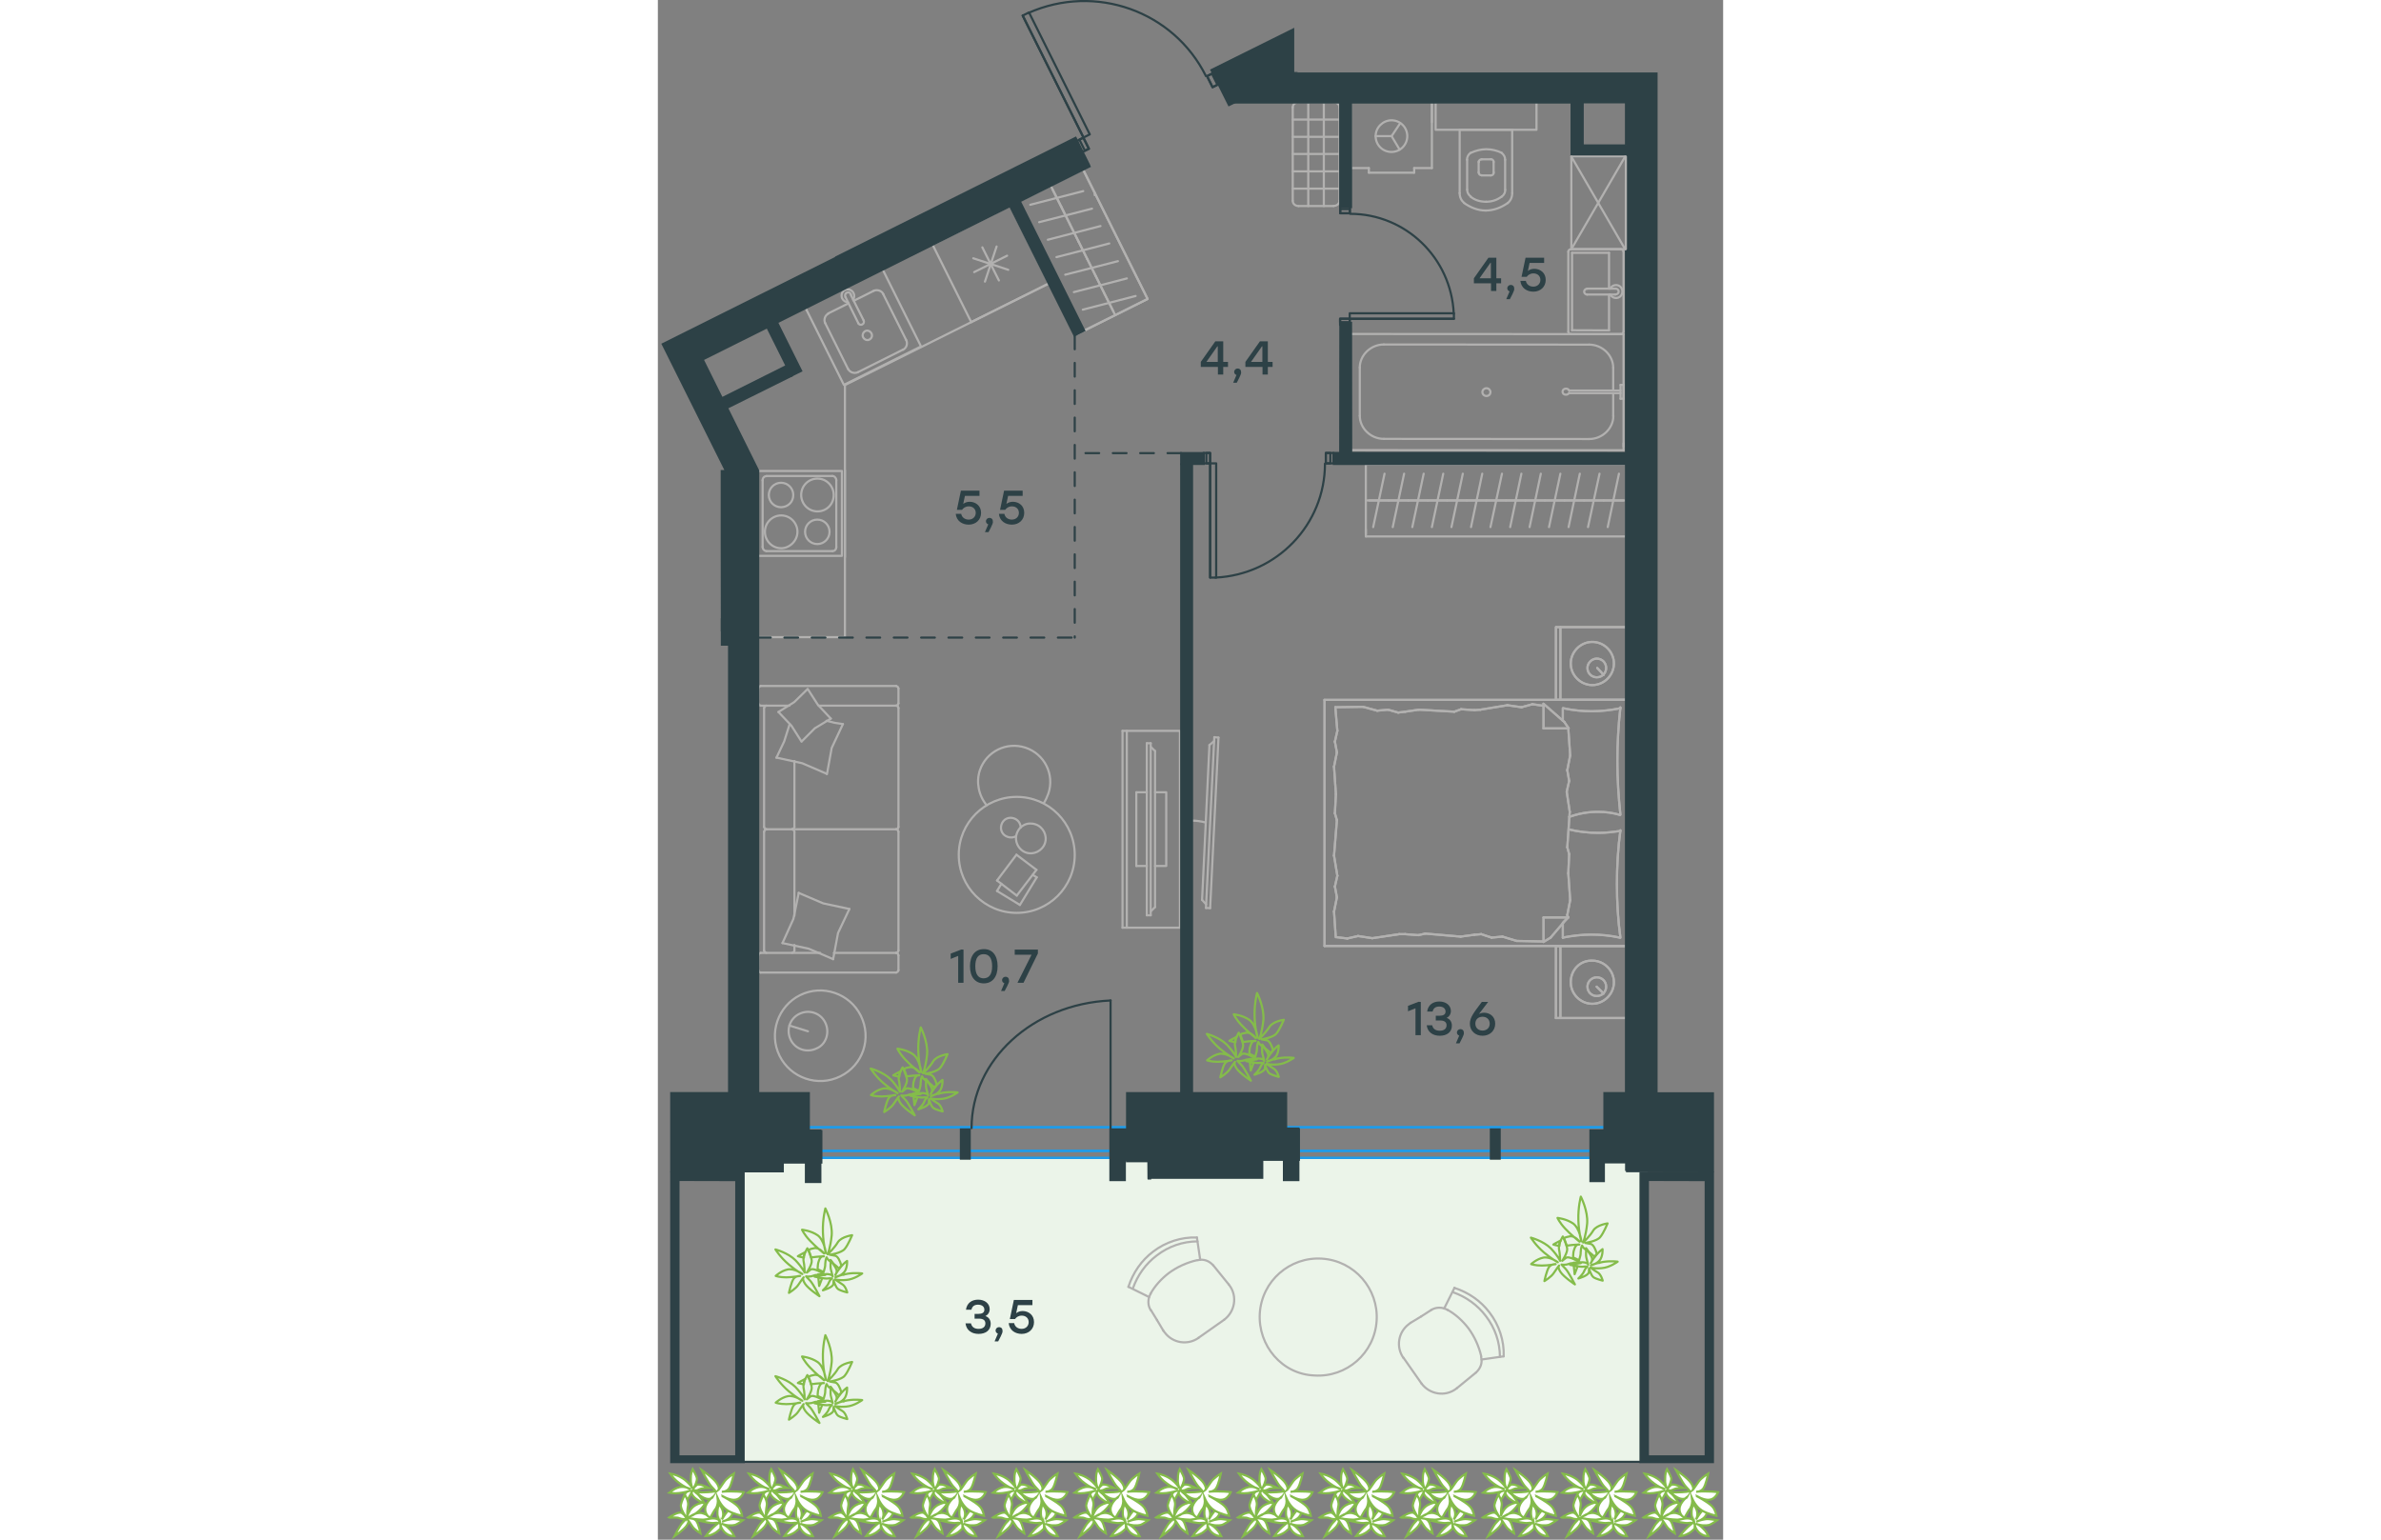 <?xml version="1.0" encoding="utf-8"?>
<!-- Generator: Adobe Illustrator 26.5.0, SVG Export Plug-In . SVG Version: 6.00 Build 0)  -->
<svg version="1.1" xmlns="http://www.w3.org/2000/svg" xmlns:xlink="http://www.w3.org/1999/xlink" x="0px" y="0px"
	 viewBox="0 0 740.3 1070" style="enable-background:new 0 0 740.3 1070;" xml:space="preserve" width="883" height="571">
<rect x="0" y="0" width="740.3" height="1070" fill="#808080" stroke="none"/>
<style type="text/css">
	.st0{fill:#EBF4E9;}
	.st1{fill:#FFFFFF;stroke:#84BC4A;stroke-width:1.5;stroke-miterlimit:10;}
	.st2{fill:none;stroke:#B2B1B0;stroke-width:1.5;stroke-linecap:round;stroke-linejoin:round;stroke-miterlimit:22.926;}
	.st3{fill:none;stroke:#B2B1B0;stroke-width:1.5;stroke-linecap:round;stroke-linejoin:round;stroke-miterlimit:22.919;}
	.st4{fill:none;stroke:#B2B1B0;stroke-width:1.5;stroke-linecap:round;stroke-miterlimit:10;}
	.st5{fill:none;stroke:#B2B1B0;stroke-width:1.5;stroke-linecap:round;stroke-linejoin:round;stroke-miterlimit:22.925;}
	.st6{fill:none;stroke:#84BC4A;stroke-width:1.5;stroke-linecap:round;stroke-linejoin:round;stroke-miterlimit:22.926;}
	.st7{fill:none;stroke:#2D4146;stroke-width:1.5;stroke-linecap:round;stroke-linejoin:round;stroke-miterlimit:22.919;}
	.st8{fill:none;stroke:#2D4146;stroke-width:1.5;stroke-linecap:round;stroke-linejoin:round;stroke-miterlimit:22.926;}
	
		.st9{fill:none;stroke:#2D4146;stroke-width:1.5;stroke-linecap:round;stroke-linejoin:round;stroke-miterlimit:22.926;stroke-dasharray:9.503;}
	.st10{fill:none;stroke:#1D9CEB;stroke-width:1.5;stroke-miterlimit:10;}
	.st11{fill-rule:evenodd;clip-rule:evenodd;fill:#2D4146;stroke:#2D4146;stroke-width:1.5;stroke-miterlimit:10;}
	.st12{fill-rule:evenodd;clip-rule:evenodd;fill:#2D4146;stroke:#2D4146;stroke-width:1.5;stroke-miterlimit:9.998;}
	.st13{fill:#2D4146;stroke:#2D4146;stroke-width:1.5;stroke-miterlimit:10;}
	.st14{enable-background:new    ;}
	.st15{fill:#2D4146;}
</style>
<g id="Слой_1">
	<rect x="59.6" y="805.2" class="st0" width="628.3" height="210.9"/>
	<g>
		<g>
			<path class="st1" d="M78.7,1034.3c-1-1.6-2.8-3.8-5.4-5.9c-3.9-2.9-7.9-3.9-10.1-4.3c1.2,1.8,3.3,4.5,6.6,6.8
				c2.9,2.2,5.7,3.4,7.7,4.1c-1.2-0.7-4.3-2.2-7.8-1.5c-2.4,0.5-4.7,2-5.4,2.6c-0.7,0.5-1.2,0.9-1.6,1.2c0.7,0.1,1.5,0.3,2.6,0.4
				c0.8,0.1,2.1,0.1,4.1-0.1c3.5-0.4,7-1.4,7-1.4c-0.3,0-0.7,0.1-1.1,0.3c-1.6,0.7-2.2,2.4-2.8,4.1c-0.4,1.1-0.9,2.9-0.9,5
				c0,0,3.2-2.7,4.4-4.7c1.1-2.1,2.3-4.2,2.3-4.2s-1,0.7,1,3.2c1.9,2.6,8.2,5.5,8.2,5.5s-3.9-6.1-5.7-7.4s-2.2-2.2-2.2-2.2
				s1.8,0.4,3.9-0.8c2.1-1.1,6.4-1,6.4-1s-6.7-3.5-8.4-1.9l-1.7,1.6c0,0,2.4-4.6,1.9-6.7c-0.6-2.1-2.9-6-2.9-6
				c-0.6,1.2-1.4,3.6-1.3,6.7C77.4,1030.9,78.1,1033.1,78.7,1034.3z"/>
			<path class="st1" d="M75.7,1046.1c0.5-3.1-2.3-7.4-2.3-7.4s-2.3,4.7-2.7,7.1c-0.4,2.5,2.9,7.5,2.9,7.5l-2.1-1.7
				c-1.9-1.6-7.7,2.1-9,3c0,0,0.4,0.2,0.7,0.1c1.8,0,4.7-0.4,6.5,0.4c2.4,1,4.5,0.5,4.5,0.5s-0.7,1-2.5,2.8
				c-1.8,1.8-5.5,9.2-5.5,9.2s6.7-4.5,8.6-7.5c2-3,0.8-3.8,0.8-3.8s1.6,2.1,3.1,4.5c1.5,2.3,5.6,4.8,5.6,4.8s-1.2-6.4-2.9-8.6
				c-1.5-1.9-3.8-1.7-3.8-1.7s4.1,0.7,8.3,0.8c4.2,0.1,6.4-0.8,6.4-0.8s-3.2-2.9-7.2-3.8c-4.1-0.7-8.7,2.8-8.7,2.8
				c4.1-1.8,6.7-4,8.2-5.7c1-1,2.9-3.1,2.4-3.9c-0.6-0.9-3.9,0-6.4,1.5c-3.4,2.1-4.8,5.6-5.5,7.5C75,1053.6,75,1049.4,75.7,1046.1z"
				/>
			<path class="st1" d="M98.9,1058.9c4,1.5,7,1.3,9.1,0.9l0,0c0.9-0.2,2.8-1.2,5.7-3.3c-0.7-0.1-1.5-0.3-2.6-0.4
				c-1.6-0.2-2.9-0.4-3.2-0.4c-3-0.2-7.2,1.2-8.7,1.8c0,0,4.9-1.1,6.7-4.4c1.8-3.2,1.4-7,1.4-7s-1.8,1.1-4.1,3.9
				c-2.3,2.8-4.1,6-4.1,6c0.4-0.9,0.8-2.1,0.9-3.5c0.1-3.9-2.5-6.6-3-7.1c-0.5,1.3-1.2,3.9-1,7c0.2,1.9,0.8,3.5,1.2,4.6
				c0,0,0.2-1.1-2.9-1.7c-3.1-0.6-9.9,1.8-9.9,1.8s7.1,1.7,9.3,1.3c2.2-0.3,3.1,0,3.1,0c-1.1,0.9-2.4,1.8-3.5,2.9
				c-2.3,2.2-4.1,4.3-5.4,6.2c1.4-0.1,3.8-0.6,6.4-2.1c1.7-1,2.9-2.3,3.8-3.1l0.1-2.4c0.2,1,0.9,3,2.7,4.8c2.7,2.7,6,2.9,6.8,2.9
				c-0.6-1.2-1.5-3.2-3.5-5.1C102.3,1060.4,100.2,1059.3,98.9,1058.9z"/>
			<path class="st1" d="M96.3,1041.2c2.2,4.9,4.9,7.3,7,8.6c3.8,2.3,9.9,3.6,9.9,3.6c-0.2-1.2-0.6-3.1-1.8-5.1
				c-0.8-1.2-1.8-2.3-4.6-4.2c-4.1-2.8-7.9-4.6-7.8-4.7c0.1-0.2,6.4,4.4,11.1,2.4c2.3-1,3.5-3.1,4.3-4.8c-1.4-0.2-2.9-0.3-4.4-0.4
				c-3.9-0.2-7.5-0.2-10.8,0.1c0,0,2.9,0.2,4.8-2.1c2-2.7,3.5-10.5,3.5-10.5s-5,3-6.9,6c-1.9,2.9-3.9,5.5-3.9,5.5s1.4-1-1-4.8
				c-2.4-3.7-10.6-9.2-10.6-9.2s4.7,9.2,6.8,11.4c2.2,2.2,3,3.4,3,3.4c-1.7,0.3-3.5,0.5-5.5,0.6c-2.9,0.2-5.5,0.2-8,0
				c0,0,0,0-0.1,0.1c0.1-0.1,0.1-0.1,0.1-0.1c3.7,3.9,7.9,5.6,10.4,4.3c0.5-0.2,1-0.6,1.3-1.2l0,0c0,0-5.3,3.9-5.5,8.4
				c-0.2,3,2,6,3.3,5.9c0.7-0.1,0.8-1,2.3-3.4c1.2-2.1,1.6-2.2,2.1-3.2C96,1046.3,96.7,1044.2,96.3,1041.2z"/>
		</g>
	</g>
	<g>
		<g>
			<path class="st1" d="M24.1,1034.3c-1-1.6-2.8-3.8-5.4-5.9c-3.9-2.9-7.9-3.9-10.1-4.3c1.2,1.8,3.3,4.5,6.6,6.8
				c2.9,2.2,5.7,3.4,7.7,4.1c-1.2-0.7-4.3-2.2-7.8-1.5c-2.4,0.5-4.7,2-5.4,2.6c-0.7,0.5-1.2,0.9-1.6,1.2c0.7,0.1,1.5,0.3,2.6,0.4
				c0.8,0.1,2.1,0.1,4.1-0.1c3.5-0.4,7-1.4,7-1.4c-0.3,0-0.7,0.1-1.1,0.3c-1.6,0.7-2.2,2.4-2.8,4.1c-0.4,1.1-0.9,2.9-0.9,5
				c0,0,3.2-2.7,4.4-4.7c1.1-2.1,2.3-4.2,2.3-4.2s-1,0.7,1,3.2s8.2,5.5,8.2,5.5s-3.9-6.1-5.7-7.4s-2.2-2.2-2.2-2.2s1.8,0.4,3.9-0.8
				c2-1,6.4-1,6.4-1s-6.7-3.5-8.4-1.9l-1.7,1.6c0,0,2.4-4.6,1.9-6.7c-0.6-2.1-2.9-6-2.9-6c-0.6,1.2-1.4,3.6-1.3,6.7
				C22.7,1030.9,23.6,1033.1,24.1,1034.3z"/>
			<path class="st1" d="M21,1046.1c0.5-3.1-2.3-7.4-2.3-7.4s-2.3,4.7-2.7,7.1c-0.4,2.5,2.9,7.5,2.9,7.5l-2.1-1.7
				c-1.9-1.6-7.7,2.1-9,3c0,0,0.4,0.2,0.7,0.1c1.8,0,4.7-0.4,6.5,0.4c2.4,1,4.5,0.5,4.5,0.5s-0.7,1-2.5,2.8
				c-1.8,1.8-5.5,9.2-5.5,9.2s6.7-4.5,8.6-7.5c2-3,0.8-3.8,0.8-3.8s1.6,2.1,3.1,4.5c1.5,2.3,5.6,4.8,5.6,4.8s-1.2-6.4-2.9-8.6
				c-1.5-1.9-3.8-1.7-3.8-1.7s4.1,0.7,8.3,0.8c4.2,0.1,6.4-0.8,6.4-0.8s-3.2-2.9-7.2-3.8c-4.1-0.7-8.7,2.8-8.7,2.8
				c4.1-1.8,6.7-4,8.2-5.7c1-1,2.9-3.1,2.4-3.9c-0.6-0.9-3.9,0-6.4,1.5c-3.4,2.1-4.8,5.6-5.5,7.5C20.4,1053.6,20.3,1049.4,21,1046.1
				z"/>
			<path class="st1" d="M44.3,1058.9c4,1.5,7,1.3,9.1,0.9l0,0c0.9-0.2,2.8-1.2,5.7-3.3c-0.7-0.1-1.5-0.3-2.6-0.4
				c-1.6-0.2-2.9-0.4-3.2-0.4c-3-0.2-7.2,1.2-8.7,1.8c0,0,4.9-1.1,6.7-4.4c1.8-3.2,1.4-7,1.4-7s-1.8,1.1-4.1,3.9
				c-2.3,2.8-4.1,6-4.1,6c0.4-0.9,0.8-2.1,0.9-3.5c0.1-3.9-2.5-6.6-3-7.1c-0.5,1.3-1.2,3.9-1,7c0.2,1.9,0.8,3.5,1.2,4.6
				c0,0,0.2-1.1-2.9-1.7c-3.1-0.6-9.9,1.8-9.9,1.8s7.1,1.7,9.3,1.3c2.2-0.3,3.1,0,3.1,0c-1.1,0.9-2.4,1.8-3.5,2.9
				c-2.3,2.2-4.1,4.3-5.4,6.2c1.4-0.1,3.8-0.6,6.4-2.1c1.7-1,2.9-2.3,3.8-3.1l0.1-2.4c0.2,1,0.9,3,2.7,4.8c2.7,2.7,6,2.9,6.8,2.9
				c-0.6-1.2-1.5-3.2-3.5-5.1C47.7,1060.4,45.6,1059.3,44.3,1058.9z"/>
			<path class="st1" d="M41.6,1041.2c2.2,4.9,4.9,7.3,7,8.6c3.8,2.3,9.9,3.6,9.9,3.6c-0.2-1.2-0.6-3.1-1.8-5.1
				c-0.8-1.2-1.8-2.3-4.6-4.2c-4.1-2.8-7.9-4.6-7.8-4.7c0.1-0.2,6.4,4.4,11.1,2.4c2.3-1,3.5-3.1,4.3-4.8c-1.4-0.2-2.9-0.3-4.4-0.4
				c-3.9-0.2-7.5-0.2-10.8,0.1c0,0,2.9,0.2,4.8-2.1c2-2.7,3.5-10.5,3.5-10.5s-5,3-6.9,6c-1.9,2.9-3.9,5.5-3.9,5.5s1.4-1-1-4.8
				c-2.4-3.7-10.6-9.2-10.6-9.2s4.7,9.2,6.8,11.4c2.2,2.2,3,3.4,3,3.4c-1.7,0.3-3.5,0.5-5.5,0.6c-2.9,0.2-5.5,0.2-8,0
				c0,0,0,0-0.1,0.1c0.1-0.1,0.1-0.1,0.1-0.1c3.7,3.9,7.9,5.6,10.4,4.3c0.5-0.2,1-0.6,1.3-1.2l0,0c0,0-5.3,3.9-5.5,8.4
				c-0.2,3,2,6,3.3,5.9c0.7-0.1,0.8-1,2.3-3.4c1.2-2.1,1.6-2.2,2.1-3.2C41.3,1046.3,42,1044.2,41.6,1041.2z"/>
		</g>
	</g>
	<g>
		<g>
			<path class="st1" d="M135.5,1034.3c-1-1.6-2.8-3.8-5.4-5.9c-3.9-2.9-7.9-3.9-10.1-4.3c1.2,1.8,3.3,4.5,6.6,6.8
				c2.9,2.2,5.7,3.4,7.7,4.1c-1.2-0.7-4.3-2.2-7.8-1.5c-2.4,0.5-4.7,2-5.4,2.6c-0.7,0.5-1.2,0.9-1.6,1.2c0.7,0.1,1.5,0.3,2.6,0.4
				c0.8,0.1,2.1,0.1,4.1-0.1c3.5-0.4,7-1.4,7-1.4c-0.3,0-0.7,0.1-1.1,0.3c-1.6,0.7-2.2,2.4-2.8,4.1c-0.4,1.1-0.9,2.9-0.9,5
				c0,0,3.2-2.7,4.4-4.7c1.1-2.1,2.3-4.2,2.3-4.2s-1,0.7,1,3.2c1.9,2.6,8.2,5.5,8.2,5.5s-3.9-6.1-5.7-7.4s-2.2-2.2-2.2-2.2
				s1.8,0.4,3.9-0.8c2.1-1.1,6.4-1,6.4-1s-6.7-3.5-8.4-1.9l-1.7,1.6c0,0,2.4-4.6,1.9-6.7c-0.6-2.1-2.9-6-2.9-6
				c-0.6,1.2-1.4,3.6-1.3,6.7C134.1,1030.9,135,1033.1,135.5,1034.3z"/>
			<path class="st1" d="M132.4,1046.1c0.5-3.1-2.3-7.4-2.3-7.4s-2.3,4.7-2.7,7.1c-0.4,2.5,2.9,7.5,2.9,7.5l-2.1-1.7
				c-1.9-1.6-7.7,2.1-9,3c0,0,0.4,0.2,0.7,0.1c1.8,0,4.7-0.4,6.5,0.4c2.4,1,4.5,0.5,4.5,0.5s-0.7,1-2.5,2.8
				c-1.8,1.8-5.5,9.2-5.5,9.2s6.7-4.5,8.6-7.5c2-3,0.8-3.8,0.8-3.8s1.6,2.1,3.1,4.5c1.5,2.3,5.6,4.8,5.6,4.8s-1.2-6.4-2.9-8.6
				c-1.5-1.9-3.8-1.7-3.8-1.7s4.1,0.7,8.3,0.8c4.2,0.1,6.4-0.8,6.4-0.8s-3.2-2.9-7.2-3.8c-4.1-0.7-8.7,2.8-8.7,2.8
				c4.1-1.8,6.7-4,8.2-5.7c1-1,2.9-3.1,2.4-3.9c-0.6-0.9-3.9,0-6.4,1.5c-3.4,2.1-4.8,5.6-5.5,7.5
				C131.8,1053.6,131.7,1049.4,132.4,1046.1z"/>
			<path class="st1" d="M155.7,1058.9c4,1.5,7,1.3,9.1,0.9l0,0c0.9-0.2,2.8-1.2,5.7-3.3c-0.7-0.1-1.5-0.3-2.6-0.4
				c-1.6-0.2-2.9-0.4-3.2-0.4c-3-0.2-7.2,1.2-8.7,1.8c0,0,4.9-1.1,6.7-4.4c1.8-3.2,1.4-7,1.4-7s-1.8,1.1-4.1,3.9
				c-2.3,2.8-4.1,6-4.1,6c0.4-0.9,0.8-2.1,0.9-3.5c0.1-3.9-2.5-6.6-3-7.1c-0.5,1.3-1.2,3.9-1,7c0.2,1.9,0.8,3.5,1.2,4.6
				c0,0,0.2-1.1-2.9-1.7s-9.9,1.8-9.9,1.8s7.1,1.7,9.3,1.3c2.2-0.3,3.1,0,3.1,0c-1.1,0.9-2.4,1.8-3.5,2.9c-2.3,2.2-4.1,4.3-5.4,6.2
				c1.4-0.1,3.8-0.6,6.4-2.1c1.7-1,2.9-2.3,3.8-3.1l0.1-2.4c0.2,1,0.9,3,2.7,4.8c2.7,2.7,6,2.9,6.8,2.9c-0.6-1.2-1.5-3.2-3.5-5.1
				C159.1,1060.4,156.9,1059.3,155.7,1058.9z"/>
			<path class="st1" d="M153,1041.2c2.2,4.9,4.9,7.3,7,8.6c3.8,2.3,9.9,3.6,9.9,3.6c-0.2-1.2-0.6-3.1-1.8-5.1
				c-0.8-1.2-1.8-2.3-4.6-4.2c-4.1-2.8-7.9-4.6-7.8-4.7c0.1-0.2,6.4,4.4,11.1,2.4c2.3-1,3.5-3.1,4.3-4.8c-1.4-0.2-2.9-0.3-4.4-0.4
				c-3.9-0.2-7.5-0.2-10.8,0.1c0,0,2.9,0.2,4.8-2.1c2-2.7,3.5-10.5,3.5-10.5s-5,3-6.9,6c-1.9,2.9-3.9,5.5-3.9,5.5s1.4-1-1-4.8
				c-2.4-3.7-10.6-9.2-10.6-9.2s4.7,9.2,6.8,11.4c2.2,2.2,3,3.4,3,3.4c-1.7,0.3-3.5,0.5-5.5,0.6c-2.9,0.2-5.5,0.2-8,0
				c0,0,0,0-0.1,0.1c0.1-0.1,0.1-0.1,0.1-0.1c3.7,3.9,7.9,5.6,10.4,4.3c0.5-0.2,1-0.6,1.3-1.2l0,0c0,0-5.3,3.9-5.5,8.4
				c-0.2,3,2,6,3.3,5.9c0.7-0.1,0.8-1,2.3-3.4c1.2-2.1,1.6-2.2,2.1-3.2C152.7,1046.3,153.4,1044.2,153,1041.2z"/>
		</g>
	</g>
	<g>
		<g>
			<path class="st1" d="M192.3,1034.3c-1-1.6-2.8-3.8-5.4-5.9c-3.9-2.9-7.9-3.9-10.1-4.3c1.2,1.8,3.3,4.5,6.6,6.8
				c2.9,2.2,5.7,3.4,7.7,4.1c-1.2-0.7-4.3-2.2-7.8-1.5c-2.4,0.5-4.7,2-5.4,2.6c-0.7,0.5-1.2,0.9-1.6,1.2c0.7,0.1,1.5,0.3,2.6,0.4
				c0.8,0.1,2.1,0.1,4.1-0.1c3.5-0.4,7-1.4,7-1.4c-0.3,0-0.7,0.1-1.1,0.3c-1.6,0.7-2.2,2.4-2.8,4.1c-0.4,1.1-0.9,2.9-0.9,5
				c0,0,3.2-2.7,4.4-4.7c1.1-2.1,2.3-4.2,2.3-4.2s-1,0.7,1,3.2c1.9,2.6,8.2,5.5,8.2,5.5s-3.9-6.1-5.7-7.4s-2.2-2.2-2.2-2.2
				s1.8,0.4,3.9-0.8c2-1,6.4-1,6.4-1s-6.7-3.5-8.4-1.9l-1.7,1.6c0,0,2.4-4.6,1.9-6.7c-0.6-2.1-2.9-6-2.9-6c-0.6,1.2-1.4,3.6-1.3,6.7
				C190.8,1030.9,191.7,1033.1,192.3,1034.3z"/>
			<path class="st1" d="M189.2,1046.1c0.5-3.1-2.3-7.4-2.3-7.4s-2.3,4.7-2.7,7.1c-0.4,2.5,2.9,7.5,2.9,7.5l-2.1-1.7
				c-1.9-1.6-7.7,2.1-9,3c0,0,0.4,0.2,0.7,0.1c1.8,0,4.7-0.4,6.5,0.4c2.4,1,4.5,0.5,4.5,0.5s-0.7,1-2.5,2.8
				c-1.8,1.8-5.5,9.2-5.5,9.2s6.7-4.5,8.6-7.5c2-3,0.8-3.8,0.8-3.8s1.6,2.1,3.1,4.5c1.5,2.3,5.6,4.8,5.6,4.8s-1.2-6.4-2.9-8.6
				c-1.5-1.9-3.8-1.7-3.8-1.7s4.1,0.7,8.3,0.8c4.2,0.1,6.4-0.8,6.4-0.8s-3.2-2.9-7.2-3.8c-4.1-0.7-8.7,2.8-8.7,2.8
				c4.1-1.8,6.7-4,8.2-5.7c1-1,2.9-3.1,2.4-3.9c-0.6-0.9-3.9,0-6.4,1.5c-3.4,2.1-4.8,5.6-5.5,7.5
				C188.6,1053.6,188.5,1049.4,189.2,1046.1z"/>
			<path class="st1" d="M212.4,1058.9c4,1.5,7,1.3,9.1,0.9l0,0c0.9-0.2,2.8-1.2,5.7-3.3c-0.7-0.1-1.5-0.3-2.6-0.4
				c-1.6-0.2-2.9-0.4-3.2-0.4c-3-0.2-7.2,1.2-8.7,1.8c0,0,4.9-1.1,6.7-4.4c1.8-3.2,1.4-7,1.4-7s-1.8,1.1-4.1,3.9
				c-2.3,2.8-4.1,6-4.1,6c0.4-0.9,0.8-2.1,0.9-3.5c0.1-3.9-2.5-6.6-3-7.1c-0.5,1.3-1.2,3.9-1,7c0.2,1.9,0.8,3.5,1.2,4.6
				c0,0,0.2-1.1-2.9-1.7c-3.1-0.6-9.9,1.8-9.9,1.8s7.1,1.7,9.3,1.3c2.2-0.3,3.1,0,3.1,0c-1.1,0.9-2.4,1.8-3.5,2.9
				c-2.3,2.2-4.1,4.3-5.4,6.2c1.4-0.1,3.8-0.6,6.4-2.1c1.7-1,2.9-2.3,3.8-3.1l0.1-2.4c0.2,1,0.9,3,2.7,4.8c2.7,2.7,6,2.9,6.8,2.9
				c-0.6-1.2-1.5-3.2-3.5-5.1C215.8,1060.4,213.7,1059.3,212.4,1058.9z"/>
			<path class="st1" d="M209.7,1041.2c2.2,4.9,4.9,7.3,7,8.6c3.8,2.3,9.9,3.6,9.9,3.6c-0.2-1.2-0.6-3.1-1.8-5.1
				c-0.8-1.2-1.8-2.3-4.6-4.2c-4.1-2.8-7.9-4.6-7.8-4.7c0.1-0.2,6.4,4.4,11.1,2.4c2.3-1,3.5-3.1,4.3-4.8c-1.4-0.2-2.9-0.3-4.4-0.4
				c-3.9-0.2-7.5-0.2-10.8,0.1c0,0,2.9,0.2,4.8-2.1c2-2.7,3.5-10.5,3.5-10.5s-5,3-6.9,6c-1.9,2.9-3.9,5.5-3.9,5.5s1.4-1-1-4.8
				c-2.4-3.7-10.6-9.2-10.6-9.2s4.7,9.2,6.8,11.4c2.2,2.2,3,3.4,3,3.4c-1.7,0.3-3.5,0.5-5.5,0.6c-2.9,0.2-5.5,0.2-8,0
				c0,0,0,0-0.1,0.1c0.1-0.1,0.1-0.1,0.1-0.1c3.7,3.9,7.9,5.6,10.4,4.3c0.5-0.2,1-0.6,1.3-1.2l0,0c0,0-5.3,3.9-5.5,8.4
				c-0.2,3,2,6,3.3,5.9c0.7-0.1,0.8-1,2.3-3.4c1.2-2.1,1.6-2.2,2.1-3.2C209.6,1046.3,210.1,1044.2,209.7,1041.2z"/>
		</g>
	</g>
	<g>
		<g>
			<path class="st1" d="M249,1034.3c-1-1.6-2.8-3.8-5.4-5.9c-3.9-2.9-7.9-3.9-10.1-4.3c1.2,1.8,3.3,4.5,6.6,6.8
				c2.9,2.2,5.7,3.4,7.7,4.1c-1.2-0.7-4.3-2.2-7.8-1.5c-2.4,0.5-4.7,2-5.4,2.6c-0.7,0.5-1.2,0.9-1.6,1.2c0.7,0.1,1.5,0.3,2.6,0.4
				c0.8,0.1,2.1,0.1,4.1-0.1c3.5-0.4,7-1.4,7-1.4c-0.3,0-0.7,0.1-1.1,0.3c-1.6,0.7-2.2,2.4-2.8,4.1c-0.4,1.1-0.9,2.9-0.9,5
				c0,0,3.2-2.7,4.4-4.7c1.1-2.1,2.3-4.2,2.3-4.2s-1,0.7,1,3.2s8.2,5.5,8.2,5.5s-3.9-6.1-5.7-7.4c-1.8-1.3-2.2-2.2-2.2-2.2
				s1.8,0.4,3.9-0.8c2.1-1.1,6.4-1,6.4-1s-6.7-3.5-8.4-1.9l-1.7,1.6c0,0,2.4-4.6,1.9-6.7c-0.6-2.1-2.9-6-2.9-6
				c-0.6,1.2-1.4,3.6-1.3,6.7C247.7,1030.9,248.4,1033.1,249,1034.3z"/>
			<path class="st1" d="M246,1046.1c0.5-3.1-2.3-7.4-2.3-7.4s-2.3,4.7-2.7,7.1c-0.4,2.5,2.9,7.5,2.9,7.5l-2.1-1.7
				c-1.9-1.6-7.7,2.1-9,3c0,0,0.4,0.2,0.7,0.1c1.8,0,4.7-0.4,6.5,0.4c2.4,1,4.5,0.5,4.5,0.5s-0.7,1-2.5,2.8
				c-1.8,1.8-5.5,9.2-5.5,9.2s6.7-4.5,8.6-7.5c2-3,0.8-3.8,0.8-3.8s1.6,2.1,3.1,4.5c1.5,2.3,5.6,4.8,5.6,4.8s-1.2-6.4-2.9-8.6
				c-1.5-1.9-3.8-1.7-3.8-1.7s4.1,0.7,8.3,0.8c4.2,0.1,6.4-0.8,6.4-0.8s-3.2-2.9-7.2-3.8c-4.1-0.7-8.7,2.8-8.7,2.8
				c4.1-1.8,6.7-4,8.2-5.7c1-1,2.9-3.1,2.4-3.9c-0.6-0.9-3.9,0-6.4,1.5c-3.4,2.1-4.8,5.6-5.5,7.5
				C245.3,1053.6,245.2,1049.4,246,1046.1z"/>
			<path class="st1" d="M269.1,1058.9c4,1.5,7,1.3,9.1,0.9l0,0c0.9-0.2,2.8-1.2,5.7-3.3c-0.7-0.1-1.5-0.3-2.6-0.4
				c-1.6-0.2-2.9-0.4-3.2-0.4c-3-0.2-7.2,1.2-8.7,1.8c0,0,4.9-1.1,6.7-4.4c1.8-3.2,1.4-7,1.4-7s-1.8,1.1-4.1,3.9
				c-2.3,2.8-4.1,6-4.1,6c0.4-0.9,0.8-2.1,0.9-3.5c0.1-3.9-2.5-6.6-3-7.1c-0.5,1.3-1.2,3.9-1,7c0.2,1.9,0.8,3.5,1.2,4.6
				c0,0,0.2-1.1-2.9-1.7c-3.1-0.6-9.9,1.8-9.9,1.8s7.1,1.7,9.3,1.3c2.2-0.3,3.1,0,3.1,0c-1.1,0.9-2.4,1.8-3.5,2.9
				c-2.3,2.2-4.1,4.3-5.4,6.2c1.4-0.1,3.8-0.6,6.4-2.1c1.7-1,2.9-2.3,3.8-3.1l0.1-2.4c0.2,1,0.9,3,2.7,4.8c2.7,2.7,6,2.9,6.8,2.9
				c-0.6-1.2-1.5-3.2-3.5-5.1C272.6,1060.4,270.5,1059.3,269.1,1058.9z"/>
			<path class="st1" d="M266.5,1041.2c2.2,4.9,4.9,7.3,7,8.6c3.8,2.3,9.9,3.6,9.9,3.6c-0.2-1.2-0.6-3.1-1.8-5.1
				c-0.8-1.2-1.8-2.3-4.6-4.2c-4.1-2.8-7.9-4.6-7.8-4.7c0.1-0.2,6.4,4.4,11.1,2.4c2.3-1,3.5-3.1,4.3-4.8c-1.4-0.2-2.9-0.3-4.4-0.4
				c-3.9-0.2-7.5-0.2-10.8,0.1c0,0,2.9,0.2,4.8-2.1c2-2.7,3.5-10.5,3.5-10.5s-5,3-6.9,6c-1.9,2.9-3.9,5.5-3.9,5.5s1.4-1-1-4.8
				c-2.4-3.7-10.6-9.2-10.6-9.2s4.7,9.2,6.8,11.4c2.2,2.2,3,3.4,3,3.4c-1.7,0.3-3.5,0.5-5.5,0.6c-2.9,0.2-5.5,0.2-8,0
				c0,0,0,0-0.1,0.1c0.1-0.1,0.1-0.1,0.1-0.1c3.7,3.9,7.9,5.6,10.4,4.3c0.5-0.2,1-0.6,1.3-1.2l0,0c0,0-5.3,3.9-5.5,8.4
				c-0.2,3,2,6,3.3,5.9c0.7-0.1,0.8-1,2.3-3.4c1.2-2.1,1.6-2.2,2.1-3.2C266.3,1046.3,266.9,1044.2,266.5,1041.2z"/>
		</g>
	</g>
	<g>
		<g>
			<path class="st1" d="M305.7,1034.3c-1-1.6-2.8-3.8-5.4-5.9c-3.9-2.9-7.9-3.9-10.1-4.3c1.2,1.8,3.3,4.5,6.6,6.8
				c2.9,2.2,5.7,3.4,7.7,4.1c-1.2-0.7-4.3-2.2-7.8-1.5c-2.4,0.5-4.7,2-5.4,2.6c-0.7,0.5-1.2,0.9-1.6,1.2c0.7,0.1,1.5,0.3,2.6,0.4
				c0.8,0.1,2.1,0.1,4.1-0.1c3.5-0.4,7-1.4,7-1.4c-0.3,0-0.7,0.1-1.1,0.3c-1.6,0.7-2.2,2.4-2.8,4.1c-0.4,1.1-0.9,2.9-0.9,5
				c0,0,3.2-2.7,4.4-4.7c1.1-2.1,2.3-4.2,2.3-4.2s-1,0.7,1,3.2c1.9,2.6,8.2,5.5,8.2,5.5s-3.9-6.1-5.7-7.4c-1.8-1.3-2.2-2.2-2.2-2.2
				s1.8,0.4,3.9-0.8c2.1-1.1,6.4-1,6.4-1s-6.7-3.5-8.4-1.9l-1.7,1.6c0,0,2.4-4.6,1.9-6.7c-0.6-2.1-2.9-6-2.9-6
				c-0.6,1.2-1.4,3.6-1.3,6.7C304.4,1030.9,305.2,1033.1,305.7,1034.3z"/>
			<path class="st1" d="M302.7,1046.1c0.5-3.1-2.3-7.4-2.3-7.4s-2.3,4.7-2.7,7.1c-0.4,2.5,2.9,7.5,2.9,7.5l-2.1-1.7
				c-1.9-1.6-7.7,2.1-9,3c0,0,0.4,0.2,0.7,0.1c1.8,0,4.7-0.4,6.5,0.4c2.4,1,4.5,0.5,4.5,0.5s-0.7,1-2.5,2.8
				c-1.8,1.8-5.5,9.2-5.5,9.2s6.7-4.5,8.6-7.5c2-3,0.8-3.8,0.8-3.8s1.6,2.1,3.1,4.5c1.5,2.3,5.6,4.8,5.6,4.8s-1.2-6.4-2.9-8.6
				c-1.5-1.9-3.8-1.7-3.8-1.7s4.1,0.7,8.3,0.8c4.2,0.1,6.4-0.8,6.4-0.8s-3.2-2.9-7.2-3.8c-4.1-0.7-8.7,2.8-8.7,2.8
				c4.1-1.8,6.7-4,8.2-5.7c1-1,2.9-3.1,2.4-3.9c-0.6-0.9-3.9,0-6.4,1.5c-3.4,2.1-4.8,5.6-5.5,7.5
				C302.1,1053.6,302,1049.4,302.7,1046.1z"/>
			<path class="st1" d="M326,1058.9c4,1.5,7,1.3,9.1,0.9l0,0c0.9-0.2,2.8-1.2,5.7-3.3c-0.7-0.1-1.5-0.3-2.6-0.4
				c-1.6-0.2-2.9-0.4-3.2-0.4c-3-0.2-7.2,1.2-8.7,1.8c0,0,4.9-1.1,6.7-4.4c1.8-3.2,1.4-7,1.4-7s-1.8,1.1-4.1,3.9
				c-2.3,2.8-4.1,6-4.1,6c0.4-0.9,0.8-2.1,0.9-3.5c0.1-3.9-2.5-6.6-3-7.1c-0.5,1.3-1.2,3.9-1,7c0.2,1.9,0.8,3.5,1.2,4.6
				c0,0,0.2-1.1-2.9-1.7c-3.1-0.6-9.9,1.8-9.9,1.8s7.1,1.7,9.3,1.3c2.2-0.3,3.1,0,3.1,0c-1.1,0.9-2.4,1.8-3.5,2.9
				c-2.3,2.2-4.1,4.3-5.4,6.2c1.4-0.1,3.8-0.6,6.4-2.1c1.7-1,2.9-2.3,3.8-3.1l0.1-2.4c0.2,1,0.9,3,2.7,4.8c2.7,2.7,6,2.9,6.8,2.9
				c-0.6-1.2-1.5-3.2-3.5-5.1C329.4,1060.4,327.2,1059.3,326,1058.9z"/>
			<path class="st1" d="M323.3,1041.2c2.2,4.9,4.9,7.3,7,8.6c3.8,2.3,9.9,3.6,9.9,3.6c-0.2-1.2-0.6-3.1-1.8-5.1
				c-0.8-1.2-1.8-2.3-4.6-4.2c-4.1-2.8-7.9-4.6-7.8-4.7c0.1-0.2,6.4,4.4,11.1,2.4c2.3-1,3.5-3.1,4.3-4.8c-1.4-0.2-2.9-0.3-4.4-0.4
				c-3.9-0.2-7.5-0.2-10.8,0.1c0,0,2.9,0.2,4.8-2.1c2-2.7,3.5-10.5,3.5-10.5s-5,3-6.9,6c-1.9,2.9-3.9,5.5-3.9,5.5s1.4-1-1-4.8
				c-2.4-3.7-10.6-9.2-10.6-9.2s4.7,9.2,6.8,11.4c2.2,2.2,3,3.4,3,3.4c-1.7,0.3-3.5,0.5-5.5,0.6c-2.9,0.2-5.5,0.2-8,0
				c0,0,0,0-0.1,0.1c0.1-0.1,0.1-0.1,0.1-0.1c3.7,3.9,7.9,5.6,10.4,4.3c0.5-0.2,1-0.6,1.3-1.2l0,0c0,0-5.3,3.9-5.5,8.4
				c-0.2,3,2,6,3.3,5.9c0.7-0.1,0.8-1,2.3-3.4c1.2-2.1,1.6-2.2,2.1-3.2C323,1046.3,323.7,1044.2,323.3,1041.2z"/>
		</g>
	</g>
	<g>
		<g>
			<path class="st1" d="M362.6,1034.3c-1-1.6-2.8-3.8-5.4-5.9c-3.9-2.9-7.9-3.9-10.1-4.3c1.2,1.8,3.3,4.5,6.6,6.8
				c2.9,2.2,5.7,3.4,7.7,4.1c-1.2-0.7-4.3-2.2-7.8-1.5c-2.4,0.5-4.7,2-5.4,2.6c-0.7,0.5-1.2,0.9-1.6,1.2c0.7,0.1,1.5,0.3,2.6,0.4
				c0.8,0.1,2.1,0.1,4.1-0.1c3.5-0.4,7-1.4,7-1.4c-0.3,0-0.7,0.1-1.1,0.3c-1.6,0.7-2.2,2.4-2.8,4.1c-0.4,1.1-0.9,2.9-0.9,5
				c0,0,3.2-2.7,4.4-4.7c1.1-2.1,2.3-4.2,2.3-4.2s-1,0.7,1,3.2c1.9,2.6,8.2,5.5,8.2,5.5s-3.9-6.1-5.7-7.4s-2.2-2.2-2.2-2.2
				s1.8,0.4,3.9-0.8c2-1,6.4-1,6.4-1s-6.7-3.5-8.4-1.9l-1.7,1.6c0,0,2.4-4.6,1.9-6.7c-0.6-2.1-2.9-6-2.9-6c-0.6,1.2-1.4,3.6-1.3,6.7
				C361.1,1030.9,362,1033.1,362.6,1034.3z"/>
			<path class="st1" d="M359.4,1046.1c0.5-3.1-2.3-7.4-2.3-7.4s-2.3,4.7-2.7,7.1c-0.4,2.5,2.9,7.5,2.9,7.5l-2.1-1.7
				c-1.9-1.6-7.7,2.1-9,3c0,0,0.4,0.2,0.7,0.1c1.8,0,4.7-0.4,6.5,0.4c2.4,1,4.5,0.5,4.5,0.5s-0.7,1-2.5,2.8
				c-1.8,1.8-5.5,9.2-5.5,9.2s6.7-4.5,8.6-7.5c2-3,0.8-3.8,0.8-3.8s1.6,2.1,3.1,4.5c1.5,2.3,5.6,4.8,5.6,4.8s-1.2-6.4-2.9-8.6
				c-1.5-1.9-3.8-1.7-3.8-1.7s4.1,0.7,8.3,0.8c4.2,0.1,6.4-0.8,6.4-0.8s-3.2-2.9-7.2-3.8c-4.1-0.7-8.7,2.8-8.7,2.8
				c4.1-1.8,6.7-4,8.2-5.7c1-1,2.9-3.1,2.4-3.9c-0.6-0.9-3.9,0-6.4,1.5c-3.4,2.1-4.8,5.6-5.5,7.5
				C358.8,1053.6,358.8,1049.4,359.4,1046.1z"/>
			<path class="st1" d="M382.7,1058.9c4,1.5,7,1.3,9.1,0.9l0,0c0.9-0.2,2.8-1.2,5.7-3.3c-0.7-0.1-1.5-0.3-2.6-0.4
				c-1.6-0.2-2.9-0.4-3.2-0.4c-3-0.2-7.2,1.2-8.7,1.8c0,0,4.9-1.1,6.7-4.4c1.8-3.2,1.4-7,1.4-7s-1.8,1.1-4.1,3.9
				c-2.3,2.8-4.1,6-4.1,6c0.4-0.9,0.8-2.1,0.9-3.5c0.1-3.9-2.5-6.6-3-7.1c-0.5,1.3-1.2,3.9-1,7c0.2,1.9,0.8,3.5,1.2,4.6
				c0,0,0.2-1.1-2.9-1.7c-3.1-0.6-9.9,1.8-9.9,1.8s7.1,1.7,9.3,1.3c2.2-0.3,3.1,0,3.1,0c-1.1,0.9-2.4,1.8-3.5,2.9
				c-2.3,2.2-4.1,4.3-5.4,6.2c1.4-0.1,3.8-0.6,6.4-2.1c1.7-1,2.9-2.3,3.8-3.1l0.1-2.4c0.2,1,0.9,3,2.7,4.8c2.7,2.7,6,2.9,6.8,2.9
				c-0.6-1.2-1.5-3.2-3.5-5.1C386.1,1060.4,383.9,1059.3,382.7,1058.9z"/>
			<path class="st1" d="M380,1041.2c2.2,4.9,4.9,7.3,7,8.6c3.8,2.3,9.9,3.6,9.9,3.6c-0.2-1.2-0.6-3.1-1.8-5.1
				c-0.8-1.2-1.8-2.3-4.6-4.2c-4.1-2.8-7.9-4.6-7.8-4.7c0.1-0.2,6.4,4.4,11.1,2.4c2.3-1,3.5-3.1,4.3-4.8c-1.4-0.2-2.9-0.3-4.4-0.4
				c-3.9-0.2-7.5-0.2-10.8,0.1c0,0,2.9,0.2,4.8-2.1c2-2.7,3.5-10.5,3.5-10.5s-5,3-6.9,6c-1.9,2.9-3.9,5.5-3.9,5.5s1.4-1-1-4.8
				c-2.4-3.7-10.6-9.2-10.6-9.2s4.7,9.2,6.8,11.4c2.2,2.2,3,3.4,3,3.4c-1.7,0.3-3.5,0.5-5.5,0.6c-2.9,0.2-5.5,0.2-8,0
				c0,0,0,0-0.1,0.1c0.1-0.1,0.1-0.1,0.1-0.1c3.7,3.9,7.9,5.6,10.4,4.3c0.5-0.2,1-0.6,1.3-1.2l0,0c0,0-5.3,3.9-5.5,8.4
				c-0.2,3,2,6,3.3,5.9c0.7-0.1,0.8-1,2.3-3.4c1.2-2.1,1.6-2.2,2.1-3.2C379.8,1046.3,380.4,1044.2,380,1041.2z"/>
		</g>
	</g>
	<g>
		<g>
			<path class="st1" d="M419.3,1034.3c-1-1.6-2.8-3.8-5.4-5.9c-3.9-2.9-7.9-3.9-10.1-4.3c1.2,1.8,3.3,4.5,6.6,6.8
				c2.9,2.2,5.7,3.4,7.7,4.1c-1.2-0.7-4.3-2.2-7.8-1.5c-2.4,0.5-4.7,2-5.4,2.6c-0.7,0.5-1.2,0.9-1.6,1.2c0.7,0.1,1.5,0.3,2.6,0.4
				c0.8,0.1,2.1,0.1,4.1-0.1c3.5-0.4,7-1.4,7-1.4c-0.3,0-0.7,0.1-1.1,0.3c-1.6,0.7-2.2,2.4-2.8,4.1c-0.4,1.1-0.9,2.9-0.9,5
				c0,0,3.2-2.7,4.4-4.7c1.1-2.1,2.3-4.2,2.3-4.2s-1,0.7,1,3.2c1.9,2.6,8.2,5.5,8.2,5.5s-3.9-6.1-5.7-7.4c-1.8-1.3-2.2-2.2-2.2-2.2
				s1.8,0.4,3.9-0.8c2.1-1.1,6.4-1,6.4-1s-6.7-3.5-8.4-1.9l-1.7,1.6c0,0,2.4-4.6,1.9-6.7c-0.6-2.1-2.9-6-2.9-6
				c-0.6,1.2-1.4,3.6-1.3,6.7C417.9,1030.9,418.7,1033.1,419.3,1034.3z"/>
			<path class="st1" d="M416.2,1046.1c0.5-3.1-2.3-7.4-2.3-7.4s-2.3,4.7-2.7,7.1c-0.4,2.5,2.9,7.5,2.9,7.5l-2.1-1.7
				c-1.9-1.6-7.7,2.1-9,3c0,0,0.4,0.2,0.7,0.1c1.8,0,4.7-0.4,6.5,0.4c2.4,1,4.5,0.5,4.5,0.5s-0.7,1-2.5,2.8
				c-1.8,1.8-5.5,9.2-5.5,9.2s6.7-4.5,8.6-7.5c2-3,0.8-3.8,0.8-3.8s1.6,2.1,3.1,4.5c1.5,2.3,5.6,4.8,5.6,4.8s-1.2-6.4-2.9-8.6
				c-1.5-1.9-3.8-1.7-3.8-1.7s4.1,0.7,8.3,0.8c4.2,0.1,6.4-0.8,6.4-0.8s-3.2-2.9-7.2-3.8c-4.1-0.7-8.7,2.8-8.7,2.8
				c4.1-1.8,6.7-4,8.2-5.7c1-1,2.9-3.1,2.4-3.9c-0.6-0.9-3.9,0-6.4,1.5c-3.4,2.1-4.8,5.6-5.5,7.5
				C415.6,1053.6,415.5,1049.4,416.2,1046.1z"/>
			<path class="st1" d="M439.4,1058.9c4,1.5,7,1.3,9.1,0.9l0,0c0.9-0.2,2.8-1.2,5.7-3.3c-0.7-0.1-1.5-0.3-2.6-0.4
				c-1.6-0.2-2.9-0.4-3.2-0.4c-3-0.2-7.2,1.2-8.7,1.8c0,0,4.9-1.1,6.7-4.4c1.8-3.2,1.4-7,1.4-7s-1.8,1.1-4.1,3.9
				c-2.3,2.8-4.1,6-4.1,6c0.4-0.9,0.8-2.1,0.9-3.5c0.1-3.9-2.5-6.6-3-7.1c-0.5,1.3-1.2,3.9-1,7c0.2,1.9,0.8,3.5,1.2,4.6
				c0,0,0.2-1.1-2.9-1.7s-9.9,1.8-9.9,1.8s7.1,1.7,9.3,1.3c2.2-0.3,3.1,0,3.1,0c-1.1,0.9-2.4,1.8-3.5,2.9c-2.3,2.2-4.1,4.3-5.4,6.2
				c1.4-0.1,3.8-0.6,6.4-2.1c1.7-1,2.9-2.3,3.8-3.1l0.1-2.4c0.2,1,0.9,3,2.7,4.8c2.7,2.7,6,2.9,6.8,2.9c-0.6-1.2-1.5-3.2-3.5-5.1
				C442.9,1060.4,440.8,1059.3,439.4,1058.9z"/>
			<path class="st1" d="M436.8,1041.2c2.2,4.9,4.9,7.3,7,8.6c3.8,2.3,9.9,3.6,9.9,3.6c-0.2-1.2-0.6-3.1-1.8-5.1
				c-0.8-1.2-1.8-2.3-4.6-4.2c-4.1-2.8-7.9-4.6-7.8-4.7c0.1-0.2,6.4,4.4,11.1,2.4c2.3-1,3.5-3.1,4.3-4.8c-1.4-0.2-2.9-0.3-4.4-0.4
				c-3.9-0.2-7.5-0.2-10.8,0.1c0,0,2.9,0.2,4.8-2.1c2-2.7,3.5-10.5,3.5-10.5s-5,3-6.9,6c-1.9,2.9-3.9,5.5-3.9,5.5s1.4-1-1-4.8
				c-2.4-3.7-10.6-9.2-10.6-9.2s4.7,9.2,6.8,11.4c2.2,2.2,3,3.4,3,3.4c-1.7,0.3-3.5,0.5-5.5,0.6c-2.9,0.2-5.5,0.2-8,0
				c0,0,0,0-0.1,0.1c0.1-0.1,0.1-0.1,0.1-0.1c3.7,3.9,7.9,5.6,10.4,4.3c0.5-0.2,1-0.6,1.3-1.2l0,0c0,0-5.3,3.9-5.5,8.4
				c-0.2,3,2,6,3.3,5.9c0.7-0.1,0.8-1,2.3-3.4c1.2-2.1,1.6-2.2,2.1-3.2C436.6,1046.3,437.2,1044.2,436.8,1041.2z"/>
		</g>
	</g>
	<g>
		<g>
			<path class="st1" d="M476,1034.3c-1-1.6-2.8-3.8-5.4-5.9c-3.9-2.9-7.9-3.9-10.1-4.3c1.2,1.8,3.3,4.5,6.6,6.8
				c2.9,2.2,5.7,3.4,7.7,4.1c-1.2-0.7-4.3-2.2-7.8-1.5c-2.4,0.5-4.7,2-5.4,2.6c-0.7,0.5-1.2,0.9-1.6,1.2c0.7,0.1,1.5,0.3,2.6,0.4
				c0.8,0.1,2.1,0.1,4.1-0.1c3.5-0.4,7-1.4,7-1.4c-0.3,0-0.7,0.1-1.1,0.3c-1.6,0.7-2.2,2.4-2.8,4.1c-0.4,1.1-0.9,2.9-0.9,5
				c0,0,3.2-2.7,4.4-4.7c1.1-2.1,2.3-4.2,2.3-4.2s-1,0.7,1,3.2c1.9,2.6,8.2,5.5,8.2,5.5s-3.9-6.1-5.7-7.4c-1.8-1.3-2.2-2.2-2.2-2.2
				s1.8,0.4,3.9-0.8c2-1,6.4-1,6.4-1s-6.7-3.5-8.4-1.9l-1.7,1.6c0,0,2.4-4.6,1.9-6.7c-0.6-2.1-2.9-6-2.9-6c-0.6,1.2-1.4,3.6-1.3,6.7
				C474.7,1030.9,475.5,1033.1,476,1034.3z"/>
			<path class="st1" d="M473,1046.1c0.5-3.1-2.3-7.4-2.3-7.4s-2.3,4.7-2.7,7.1c-0.4,2.5,2.9,7.5,2.9,7.5l-2.1-1.7
				c-1.9-1.6-7.7,2.1-9,3c0,0,0.4,0.2,0.7,0.1c1.8,0,4.7-0.4,6.5,0.4c2.4,1,4.5,0.5,4.5,0.5s-0.7,1-2.5,2.8
				c-1.8,1.8-5.5,9.2-5.5,9.2s6.7-4.5,8.6-7.5c2-3,0.8-3.8,0.8-3.8s1.6,2.1,3.1,4.5c1.5,2.3,5.6,4.8,5.6,4.8s-1.2-6.4-2.9-8.6
				c-1.5-1.9-3.8-1.7-3.8-1.7s4.1,0.7,8.3,0.8c4.2,0.1,6.4-0.8,6.4-0.8s-3.2-2.9-7.2-3.8c-4.1-0.7-8.7,2.8-8.7,2.8
				c4.1-1.8,6.7-4,8.2-5.7c1-1,2.9-3.1,2.4-3.9c-0.6-0.9-3.9,0-6.4,1.5c-3.4,2.1-4.8,5.6-5.5,7.5
				C472.3,1053.6,472.2,1049.4,473,1046.1z"/>
			<path class="st1" d="M496.2,1058.9c4,1.5,7,1.3,9.1,0.9l0,0c0.9-0.2,2.8-1.2,5.7-3.3c-0.7-0.1-1.5-0.3-2.6-0.4
				c-1.6-0.2-2.9-0.4-3.2-0.4c-3-0.2-7.2,1.2-8.7,1.8c0,0,4.9-1.1,6.7-4.4c1.8-3.2,1.4-7,1.4-7s-1.8,1.1-4.1,3.9
				c-2.3,2.8-4.1,6-4.1,6c0.4-0.9,0.8-2.1,0.9-3.5c0.1-3.9-2.5-6.6-3-7.1c-0.5,1.3-1.2,3.9-1,7c0.2,1.9,0.8,3.5,1.2,4.6
				c0,0,0.2-1.1-2.9-1.7s-9.9,1.8-9.9,1.8s7.1,1.7,9.3,1.3c2.2-0.3,3.1,0,3.1,0c-1.1,0.9-2.4,1.8-3.5,2.9c-2.3,2.2-4.1,4.3-5.4,6.2
				c1.4-0.1,3.8-0.6,6.4-2.1c1.7-1,2.9-2.3,3.8-3.1l0.1-2.4c0.2,1,0.9,3,2.7,4.8c2.7,2.7,6,2.9,6.8,2.9c-0.6-1.2-1.5-3.2-3.5-5.1
				C499.6,1060.4,497.5,1059.3,496.2,1058.9z"/>
			<path class="st1" d="M493.6,1041.2c2.2,4.9,4.9,7.3,7,8.6c3.8,2.3,9.9,3.6,9.9,3.6c-0.2-1.2-0.6-3.1-1.8-5.1
				c-0.8-1.2-1.8-2.3-4.6-4.2c-4.1-2.8-7.9-4.6-7.8-4.7c0.1-0.2,6.4,4.4,11.1,2.4c2.3-1,3.5-3.1,4.3-4.8c-1.4-0.2-2.9-0.3-4.4-0.4
				c-3.9-0.2-7.5-0.2-10.8,0.1c0,0,2.9,0.2,4.8-2.1c2-2.7,3.5-10.5,3.5-10.5s-5,3-6.9,6c-1.9,2.9-3.9,5.5-3.9,5.5s1.4-1-1-4.8
				c-2.4-3.7-10.6-9.2-10.6-9.2s4.7,9.2,6.8,11.4c2.2,2.2,3,3.4,3,3.4c-1.7,0.3-3.5,0.5-5.5,0.6c-2.9,0.2-5.5,0.2-8,0
				c0,0,0,0-0.1,0.1c0.1-0.1,0.1-0.1,0.1-0.1c3.7,3.9,7.9,5.6,10.4,4.3c0.5-0.2,1-0.6,1.3-1.2l0,0c0,0-5.3,3.9-5.5,8.4
				c-0.2,3,2,6,3.3,5.9c0.7-0.1,0.8-1,2.3-3.4c1.2-2.1,1.6-2.2,2.1-3.2C493.3,1046.3,493.9,1044.2,493.6,1041.2z"/>
		</g>
	</g>
	<g>
		<g>
			<path class="st1" d="M532.8,1034.3c-1-1.6-2.8-3.8-5.4-5.9c-3.9-2.9-7.9-3.9-10.1-4.3c1.2,1.8,3.3,4.5,6.6,6.8
				c2.9,2.2,5.7,3.4,7.7,4.1c-1.2-0.7-4.3-2.2-7.8-1.5c-2.4,0.5-4.7,2-5.4,2.6c-0.7,0.5-1.2,0.9-1.6,1.2c0.7,0.1,1.5,0.3,2.6,0.4
				c0.8,0.1,2.1,0.1,4.1-0.1c3.5-0.4,7-1.4,7-1.4c-0.3,0-0.7,0.1-1.1,0.3c-1.6,0.7-2.2,2.4-2.8,4.1c-0.4,1.1-0.9,2.9-0.9,5
				c0,0,3.2-2.7,4.4-4.7c1.1-2.1,2.3-4.2,2.3-4.2s-1,0.7,1,3.2s8.2,5.5,8.2,5.5s-3.9-6.1-5.7-7.4c-1.8-1.3-2.2-2.2-2.2-2.2
				s1.8,0.4,3.9-0.8c2-1,6.4-1,6.4-1s-6.7-3.5-8.4-1.9l-1.7,1.6c0,0,2.4-4.6,1.9-6.7c-0.6-2.1-2.9-6-2.9-6c-0.6,1.2-1.4,3.6-1.3,6.7
				C531.4,1030.9,532.3,1033.1,532.8,1034.3z"/>
			<path class="st1" d="M529.7,1046.1c0.5-3.1-2.3-7.4-2.3-7.4s-2.3,4.7-2.7,7.1c-0.4,2.5,2.9,7.5,2.9,7.5l-2.1-1.7
				c-1.9-1.6-7.7,2.1-9,3c0,0,0.4,0.2,0.7,0.1c1.8,0,4.7-0.4,6.5,0.4c2.4,1,4.5,0.5,4.5,0.5s-0.7,1-2.5,2.8
				c-1.8,1.8-5.5,9.2-5.5,9.2s6.7-4.5,8.6-7.5c2-3,0.8-3.8,0.8-3.8s1.6,2.1,3.1,4.5c1.5,2.3,5.6,4.8,5.6,4.8s-1.2-6.4-2.9-8.6
				c-1.5-1.9-3.8-1.7-3.8-1.7s4.1,0.7,8.3,0.8c4.2,0.1,6.4-0.8,6.4-0.8s-3.2-2.9-7.2-3.8c-4.1-0.7-8.7,2.8-8.7,2.8
				c4.1-1.8,6.7-4,8.2-5.7c1-1,2.9-3.1,2.4-3.9c-0.6-0.9-3.9,0-6.4,1.5c-3.4,2.1-4.8,5.6-5.5,7.5
				C529.1,1053.6,529,1049.4,529.7,1046.1z"/>
			<path class="st1" d="M553,1058.9c4,1.5,7,1.3,9.1,0.9l0,0c0.9-0.2,2.8-1.2,5.7-3.3c-0.7-0.1-1.5-0.3-2.6-0.4
				c-1.6-0.2-2.9-0.4-3.2-0.4c-3-0.2-7.2,1.2-8.7,1.8c0,0,4.9-1.1,6.7-4.4c1.8-3.2,1.4-7,1.4-7s-1.8,1.1-4.1,3.9
				c-2.3,2.8-4.1,6-4.1,6c0.4-0.9,0.8-2.1,0.9-3.5c0.1-3.9-2.5-6.6-3-7.1c-0.5,1.3-1.2,3.9-1,7c0.2,1.9,0.8,3.5,1.2,4.6
				c0,0,0.2-1.1-2.9-1.7c-3.1-0.6-9.9,1.8-9.9,1.8s7.1,1.7,9.3,1.3c2.2-0.3,3.1,0,3.1,0c-1.1,0.9-2.4,1.8-3.5,2.9
				c-2.3,2.2-4.1,4.3-5.4,6.2c1.4-0.1,3.8-0.6,6.4-2.1c1.7-1,2.9-2.3,3.8-3.1l0.1-2.4c0.2,1,0.9,3,2.7,4.8c2.7,2.7,6,2.9,6.8,2.9
				c-0.6-1.2-1.5-3.2-3.5-5.1C556.4,1060.4,554.2,1059.3,553,1058.9z"/>
			<path class="st1" d="M550.3,1041.2c2.2,4.9,4.9,7.3,7,8.6c3.8,2.3,9.9,3.6,9.9,3.6c-0.2-1.2-0.6-3.1-1.8-5.1
				c-0.8-1.2-1.8-2.3-4.6-4.2c-4.1-2.8-7.9-4.6-7.8-4.7c0.1-0.2,6.4,4.4,11.1,2.4c2.3-1,3.5-3.1,4.3-4.8c-1.4-0.2-2.9-0.3-4.4-0.4
				c-3.9-0.2-7.5-0.2-10.8,0.1c0,0,2.9,0.2,4.8-2.1c2-2.7,3.5-10.5,3.5-10.5s-5,3-6.9,6c-1.9,2.9-3.9,5.5-3.9,5.5s1.4-1-1-4.8
				c-2.4-3.7-10.6-9.2-10.6-9.2s4.7,9.2,6.8,11.4c2.2,2.2,3,3.4,3,3.4c-1.7,0.3-3.5,0.5-5.5,0.6c-2.9,0.2-5.5,0.2-8,0
				c0,0,0,0-0.1,0.1c0.1-0.1,0.1-0.1,0.1-0.1c3.7,3.9,7.9,5.6,10.4,4.3c0.5-0.2,1-0.6,1.3-1.2l0,0c0,0-5.3,3.9-5.5,8.4
				c-0.2,3,2,6,3.3,5.9c0.7-0.1,0.8-1,2.3-3.4c1.2-2.1,1.6-2.2,2.1-3.2C550.1,1046.3,550.7,1044.2,550.3,1041.2z"/>
		</g>
	</g>
	<g>
		<g>
			<path class="st1" d="M589.6,1034.3c-1-1.6-2.8-3.8-5.4-5.9c-3.9-2.9-7.9-3.9-10.1-4.3c1.2,1.8,3.3,4.5,6.6,6.8
				c2.9,2.2,5.7,3.4,7.7,4.1c-1.2-0.7-4.3-2.2-7.8-1.5c-2.4,0.5-4.7,2-5.4,2.6c-0.7,0.5-1.2,0.9-1.6,1.2c0.7,0.1,1.5,0.3,2.6,0.4
				c0.8,0.1,2.1,0.1,4.1-0.1c3.5-0.4,7-1.4,7-1.4c-0.3,0-0.7,0.1-1.1,0.3c-1.6,0.7-2.2,2.4-2.8,4.1c-0.4,1.1-0.9,2.9-0.9,5
				c0,0,3.2-2.7,4.4-4.7c1.1-2.1,2.3-4.2,2.3-4.2s-1,0.7,1,3.2c1.9,2.6,8.2,5.5,8.2,5.5s-3.9-6.1-5.7-7.4s-2.2-2.2-2.2-2.2
				s1.8,0.4,3.9-0.8c2-1,6.4-1,6.4-1s-6.7-3.5-8.4-1.9l-1.7,1.6c0,0,2.4-4.6,1.9-6.7c-0.6-2.1-2.9-6-2.9-6c-0.6,1.2-1.4,3.6-1.3,6.7
				C588.2,1030.9,589,1033.1,589.6,1034.3z"/>
			<path class="st1" d="M586.4,1046.1c0.5-3.1-2.3-7.4-2.3-7.4s-2.3,4.7-2.7,7.1c-0.4,2.5,2.9,7.5,2.9,7.5l-2.1-1.7
				c-1.9-1.6-7.7,2.1-9,3c0,0,0.4,0.2,0.7,0.1c1.8,0,4.7-0.4,6.5,0.4c2.4,1,4.5,0.5,4.5,0.5s-0.7,1-2.5,2.8
				c-1.8,1.8-5.5,9.2-5.5,9.2s6.7-4.5,8.6-7.5c2-3,0.8-3.8,0.8-3.8s1.6,2.1,3.1,4.5c1.5,2.3,5.6,4.8,5.6,4.8s-1.2-6.4-2.9-8.6
				c-1.5-1.9-3.8-1.7-3.8-1.7s4.1,0.7,8.3,0.8c4.2,0.1,6.4-0.8,6.4-0.8s-3.2-2.9-7.2-3.8c-4.1-0.7-8.7,2.8-8.7,2.8
				c4.1-1.8,6.7-4,8.2-5.7c1-1,2.9-3.1,2.4-3.9c-0.6-0.9-3.9,0-6.4,1.5c-3.4,2.1-4.8,5.6-5.5,7.5
				C585.9,1053.6,585.8,1049.4,586.4,1046.1z"/>
			<path class="st1" d="M609.7,1058.9c4,1.5,7,1.3,9.1,0.9l0,0c0.9-0.2,2.8-1.2,5.7-3.3c-0.7-0.1-1.5-0.3-2.6-0.4
				c-1.6-0.2-2.9-0.4-3.2-0.4c-3-0.2-7.2,1.2-8.7,1.8c0,0,4.9-1.1,6.7-4.4c1.8-3.2,1.4-7,1.4-7s-1.8,1.1-4.1,3.9
				c-2.3,2.8-4.1,6-4.1,6c0.4-0.9,0.8-2.1,0.9-3.5c0.1-3.9-2.5-6.6-3-7.1c-0.5,1.3-1.2,3.9-1,7c0.2,1.9,0.8,3.5,1.2,4.6
				c0,0,0.2-1.1-2.9-1.7c-3.1-0.6-9.9,1.8-9.9,1.8s7.1,1.7,9.3,1.3c2.2-0.3,3.1,0,3.1,0c-1.1,0.9-2.4,1.8-3.5,2.9
				c-2.3,2.2-4.1,4.3-5.4,6.2c1.4-0.1,3.8-0.6,6.4-2.1c1.7-1,2.9-2.3,3.8-3.1l0.1-2.4c0.2,1,0.9,3,2.7,4.8c2.7,2.7,6,2.9,6.8,2.9
				c-0.6-1.2-1.5-3.2-3.5-5.1C613.2,1060.4,611.1,1059.3,609.7,1058.9z"/>
			<path class="st1" d="M607.1,1041.2c2.2,4.9,4.9,7.3,7,8.6c3.8,2.3,9.9,3.6,9.9,3.6c-0.2-1.2-0.6-3.1-1.8-5.1
				c-0.8-1.2-1.8-2.3-4.6-4.2c-4.1-2.8-7.9-4.6-7.8-4.7c0.1-0.2,6.4,4.4,11.1,2.4c2.3-1,3.5-3.1,4.3-4.8c-1.4-0.2-2.9-0.3-4.4-0.4
				c-3.9-0.2-7.5-0.2-10.8,0.1c0,0,2.9,0.2,4.8-2.1c2-2.7,3.5-10.5,3.5-10.5s-5,3-6.9,6c-1.9,2.9-3.9,5.5-3.9,5.5s1.4-1-1-4.8
				c-2.4-3.7-10.6-9.2-10.6-9.2s4.7,9.2,6.8,11.4c2.2,2.2,3,3.4,3,3.4c-1.7,0.3-3.5,0.5-5.5,0.6c-2.9,0.2-5.5,0.2-8,0
				c0,0,0,0-0.1,0.1c0.1-0.1,0.1-0.1,0.1-0.1c3.7,3.9,7.9,5.6,10.4,4.3c0.5-0.2,1-0.6,1.3-1.2l0,0c0,0-5.3,3.9-5.5,8.4
				c-0.2,3,2,6,3.3,5.9c0.7-0.1,0.8-1,2.3-3.4c1.2-2.1,1.6-2.2,2.1-3.2C606.8,1046.3,607.5,1044.2,607.1,1041.2z"/>
		</g>
	</g>
	<g>
		<g>
			<path class="st1" d="M644.4,1034.3c-1-1.6-2.8-3.8-5.4-5.9c-3.9-2.9-7.9-3.9-10.1-4.3c1.2,1.8,3.3,4.5,6.6,6.8
				c2.9,2.2,5.7,3.4,7.7,4.1c-1.2-0.7-4.3-2.2-7.8-1.5c-2.4,0.5-4.7,2-5.4,2.6c-0.7,0.5-1.2,0.9-1.6,1.2c0.7,0.1,1.5,0.3,2.6,0.4
				c0.8,0.1,2.1,0.1,4.1-0.1c3.5-0.4,7-1.4,7-1.4c-0.3,0-0.7,0.1-1.1,0.3c-1.6,0.7-2.2,2.4-2.8,4.1c-0.4,1.1-0.9,2.9-0.9,5
				c0,0,3.2-2.7,4.4-4.7c1.1-2.1,2.3-4.2,2.3-4.2s-1,0.7,1,3.2s8.2,5.5,8.2,5.5s-3.9-6.1-5.7-7.4c-1.8-1.3-2.2-2.2-2.2-2.2
				s1.8,0.4,3.9-0.8c2-1,6.4-1,6.4-1s-6.7-3.5-8.4-1.9l-1.7,1.6c0,0,2.4-4.6,1.9-6.7c-0.6-2.1-2.9-6-2.9-6c-0.6,1.2-1.4,3.6-1.3,6.7
				C643,1030.9,643.9,1033.1,644.4,1034.3z"/>
			<path class="st1" d="M641.3,1046.1c0.5-3.1-2.3-7.4-2.3-7.4s-2.3,4.7-2.7,7.1c-0.4,2.5,2.9,7.5,2.9,7.5l-2.1-1.7
				c-1.9-1.6-7.7,2.1-9,3c0,0,0.4,0.2,0.7,0.1c1.8,0,4.7-0.4,6.5,0.4c2.4,1,4.5,0.5,4.5,0.5s-0.7,1-2.5,2.8
				c-1.8,1.8-5.5,9.2-5.5,9.2s6.7-4.5,8.6-7.5c2-3,0.8-3.8,0.8-3.8s1.6,2.1,3.1,4.5c1.5,2.3,5.6,4.8,5.6,4.8s-1.2-6.4-2.9-8.6
				c-1.5-1.9-3.8-1.7-3.8-1.7s4.1,0.7,8.3,0.8c4.2,0.1,6.4-0.8,6.4-0.8s-3.2-2.9-7.2-3.8c-4.1-0.7-8.7,2.8-8.7,2.8
				c4.1-1.8,6.7-4,8.2-5.7c1-1,2.9-3.1,2.4-3.9c-0.6-0.9-3.9,0-6.4,1.5c-3.4,2.1-4.8,5.6-5.5,7.5
				C640.8,1053.6,640.7,1049.4,641.3,1046.1z"/>
			<path class="st1" d="M664.6,1058.9c4,1.5,7,1.3,9.1,0.9l0,0c0.9-0.2,2.8-1.2,5.7-3.3c-0.7-0.1-1.5-0.3-2.6-0.4
				c-1.6-0.2-2.9-0.4-3.2-0.4c-3-0.2-7.2,1.2-8.7,1.8c0,0,4.9-1.1,6.7-4.4c1.8-3.2,1.4-7,1.4-7s-1.8,1.1-4.1,3.9
				c-2.3,2.8-4.1,6-4.1,6c0.4-0.9,0.8-2.1,0.9-3.5c0.1-3.9-2.5-6.6-3-7.1c-0.5,1.3-1.2,3.9-1,7c0.2,1.9,0.8,3.5,1.2,4.6
				c0,0,0.2-1.1-2.9-1.7c-3.1-0.6-9.9,1.8-9.9,1.8s7.1,1.7,9.3,1.3c2.2-0.3,3.1,0,3.1,0c-1.1,0.9-2.4,1.8-3.5,2.9
				c-2.3,2.2-4.1,4.3-5.4,6.2c1.4-0.1,3.8-0.6,6.4-2.1c1.7-1,2.9-2.3,3.8-3.1l0.1-2.4c0.2,1,0.9,3,2.7,4.8c2.7,2.7,6,2.9,6.8,2.9
				c-0.6-1.2-1.5-3.2-3.5-5.1C668,1060.4,665.8,1059.3,664.6,1058.9z"/>
			<path class="st1" d="M662,1041.2c2.2,4.9,4.9,7.3,7,8.6c3.8,2.3,9.9,3.6,9.9,3.6c-0.2-1.2-0.6-3.1-1.8-5.1
				c-0.8-1.2-1.8-2.3-4.6-4.2c-4.1-2.8-7.9-4.6-7.8-4.7c0.1-0.2,6.4,4.4,11.1,2.4c2.3-1,3.5-3.1,4.3-4.8c-1.4-0.2-2.9-0.3-4.4-0.4
				c-3.9-0.2-7.5-0.2-10.8,0.1c0,0,2.9,0.2,4.8-2.1c2-2.7,3.5-10.5,3.5-10.5s-5,3-6.9,6c-1.9,2.9-3.9,5.5-3.9,5.5s1.4-1-1-4.8
				c-2.4-3.7-10.6-9.2-10.6-9.2s4.7,9.2,6.8,11.4c2.2,2.2,3,3.4,3,3.4c-1.7,0.3-3.5,0.5-5.5,0.6c-2.9,0.2-5.5,0.2-8,0
				c0,0,0,0-0.1,0.1c0.1-0.1,0.1-0.1,0.1-0.1c3.7,3.9,7.9,5.6,10.4,4.3c0.5-0.2,1-0.6,1.3-1.2l0,0c0,0-5.3,3.9-5.5,8.4
				c-0.2,3,2,6,3.3,5.9c0.7-0.1,0.8-1,2.3-3.4c1.2-2.1,1.6-2.2,2.1-3.2C661.7,1046.3,662.3,1044.2,662,1041.2z"/>
		</g>
	</g>
	<g>
		<g>
			<path class="st1" d="M701.2,1034.3c-1-1.6-2.8-3.8-5.4-5.9c-3.9-2.9-7.9-3.9-10.1-4.3c1.2,1.8,3.3,4.5,6.6,6.8
				c2.9,2.2,5.7,3.4,7.7,4.1c-1.2-0.7-4.3-2.2-7.8-1.5c-2.4,0.5-4.7,2-5.4,2.6c-0.7,0.5-1.2,0.9-1.6,1.2c0.7,0.1,1.5,0.3,2.6,0.4
				c0.8,0.1,2.1,0.1,4.1-0.1c3.5-0.4,7-1.4,7-1.4c-0.3,0-0.7,0.1-1.1,0.3c-1.6,0.7-2.2,2.4-2.8,4.1c-0.4,1.1-0.9,2.9-0.9,5
				c0,0,3.2-2.7,4.4-4.7c1.1-2.1,2.3-4.2,2.3-4.2s-1,0.7,1,3.2c1.9,2.6,8.2,5.5,8.2,5.5s-3.9-6.1-5.7-7.4s-2.2-2.2-2.2-2.2
				s1.8,0.4,3.9-0.8c2-1,6.4-1,6.4-1s-6.7-3.5-8.4-1.9l-1.7,1.6c0,0,2.4-4.6,1.9-6.7c-0.6-2.1-2.9-6-2.9-6c-0.6,1.2-1.4,3.6-1.3,6.7
				C699.8,1030.9,700.6,1033.1,701.2,1034.3z"/>
			<path class="st1" d="M698.1,1046.1c0.5-3.1-2.3-7.4-2.3-7.4s-2.3,4.7-2.7,7.1c-0.4,2.5,2.9,7.5,2.9,7.5l-2.1-1.7
				c-1.9-1.6-7.7,2.1-9,3c0,0,0.4,0.2,0.7,0.1c1.8,0,4.7-0.4,6.5,0.4c2.4,1,4.5,0.5,4.5,0.5s-0.7,1-2.5,2.8
				c-1.8,1.8-5.5,9.2-5.5,9.2s6.7-4.5,8.6-7.5c2-3,0.8-3.8,0.8-3.8s1.6,2.1,3.1,4.5c1.5,2.3,5.6,4.8,5.6,4.8s-1.2-6.4-2.9-8.6
				c-1.5-1.9-3.8-1.7-3.8-1.7s4.1,0.7,8.3,0.8c4.2,0.1,6.4-0.8,6.4-0.8s-3.2-2.9-7.2-3.8c-4.1-0.7-8.7,2.8-8.7,2.8
				c4.1-1.8,6.7-4,8.2-5.7c1-1,2.9-3.1,2.4-3.9c-0.6-0.9-3.9,0-6.4,1.5c-3.4,2.1-4.8,5.6-5.5,7.5
				C697.5,1053.6,697.4,1049.4,698.1,1046.1z"/>
			<path class="st1" d="M721.3,1058.9c4,1.5,7,1.3,9.1,0.9l0,0c0.9-0.2,2.8-1.2,5.7-3.3c-0.7-0.1-1.5-0.3-2.6-0.4
				c-1.6-0.2-2.9-0.4-3.2-0.4c-3-0.2-7.2,1.2-8.7,1.8c0,0,4.9-1.1,6.7-4.4c1.8-3.2,1.4-7,1.4-7s-1.8,1.1-4.1,3.9
				c-2.3,2.8-4.1,6-4.1,6c0.4-0.9,0.8-2.1,0.9-3.5c0.1-3.9-2.5-6.6-3-7.1c-0.5,1.3-1.2,3.9-1,7c0.2,1.9,0.8,3.5,1.2,4.6
				c0,0,0.2-1.1-2.9-1.7c-3.1-0.6-9.9,1.8-9.9,1.8s7.1,1.7,9.3,1.3c2.2-0.3,3.1,0,3.1,0c-1.1,0.9-2.4,1.8-3.5,2.9
				c-2.3,2.2-4.1,4.3-5.4,6.2c1.4-0.1,3.8-0.6,6.4-2.1c1.7-1,2.9-2.3,3.8-3.1l0.1-2.4c0.2,1,0.9,3,2.7,4.8c2.7,2.7,6,2.9,6.8,2.9
				c-0.6-1.2-1.5-3.2-3.5-5.1C724.8,1060.4,722.7,1059.3,721.3,1058.9z"/>
			<path class="st1" d="M718.7,1041.2c2.2,4.9,4.9,7.3,7,8.6c3.8,2.3,9.9,3.6,9.9,3.6c-0.2-1.2-0.6-3.1-1.8-5.1
				c-0.8-1.2-1.8-2.3-4.6-4.2c-4.1-2.8-7.9-4.6-7.8-4.7c0.1-0.2,6.4,4.4,11.1,2.4c2.3-1,3.5-3.1,4.3-4.8c-1.4-0.2-2.9-0.3-4.4-0.4
				c-3.9-0.2-7.5-0.2-10.8,0.1c0,0,2.9,0.2,4.8-2.1c2-2.7,3.5-10.5,3.5-10.5s-5,3-6.9,6c-1.9,2.9-3.9,5.5-3.9,5.5s1.4-1-1-4.8
				c-2.4-3.7-10.6-9.2-10.6-9.2s4.7,9.2,6.8,11.4c2.2,2.2,3,3.4,3,3.4c-1.7,0.3-3.5,0.5-5.5,0.6c-2.9,0.2-5.5,0.2-8,0
				c0,0,0,0-0.1,0.1c0.1-0.1,0.1-0.1,0.1-0.1c3.7,3.9,7.9,5.6,10.4,4.3c0.5-0.2,1-0.6,1.3-1.2l0,0c0,0-5.3,3.9-5.5,8.4
				c-0.2,3,2,6,3.3,5.9c0.7-0.1,0.8-1,2.3-3.4c1.2-2.1,1.6-2.2,2.1-3.2C718.4,1046.3,719.1,1044.2,718.7,1041.2z"/>
		</g>
	</g>
	<g>
		<line class="st2" x1="445.3" y1="71" x2="469.6" y2="71"/>
		<line class="st2" x1="473.7" y1="74.6" x2="473.7" y2="139.5"/>
		<line class="st2" x1="469.6" y1="143.2" x2="445.3" y2="143.2"/>
		<line class="st2" x1="441.2" y1="139.5" x2="441.2" y2="74.6"/>
		<line class="st2" x1="473.7" y1="131.1" x2="441.2" y2="131.1"/>
		<line class="st2" x1="452" y1="143.2" x2="452" y2="71"/>
		<line class="st2" x1="462.8" y1="143.2" x2="462.8" y2="71"/>
		<line class="st2" x1="473.7" y1="83.1" x2="441.2" y2="83.1"/>
		<line class="st2" x1="473.7" y1="95.1" x2="441.2" y2="95.1"/>
		<line class="st2" x1="473.7" y1="107" x2="441.2" y2="107"/>
		<line class="st2" x1="473.7" y1="119.1" x2="441.2" y2="119.1"/>
		<path class="st2" d="M469.6,71c2.3,0,4.1,1.6,4.1,3.6"/>
		<path class="st2" d="M445.3,143.2c-2.3,0-4.1-1.6-4.1-3.6"/>
		<path class="st2" d="M473.7,139.5c0,2-1.8,3.6-4.1,3.6"/>
		<path class="st2" d="M441.2,74.6c0-2,1.8-3.6,4.1-3.6"/>
	</g>
	<g>
		<g>
			<line class="st2" x1="325.9" y1="507.9" x2="325.9" y2="644.7"/>
			<polyline class="st2" points="322.9,644.7 362.8,644.7 362.8,507.9 322.9,507.9 			"/>
			<line class="st2" x1="322.9" y1="507.9" x2="322.9" y2="644.7"/>
		</g>
		<g>
			<polyline class="st2" points="345.5,601.8 353.3,601.8 353.3,550.6 345.5,550.6 			"/>
			<line class="st2" x1="339.8" y1="550.6" x2="332.5" y2="550.6"/>
			<line class="st2" x1="332.5" y1="550.6" x2="332.5" y2="601.8"/>
			<line class="st2" x1="332.5" y1="601.8" x2="339.8" y2="601.8"/>
			<line class="st2" x1="339.8" y1="516.5" x2="342.5" y2="516.5"/>
			<line class="st2" x1="345.5" y1="630.4" x2="342.5" y2="633.4"/>
			<line class="st2" x1="342.5" y1="519" x2="345.5" y2="521.9"/>
			<line class="st2" x1="342.5" y1="636.1" x2="342.5" y2="516.5"/>
			<line class="st2" x1="339.8" y1="516.5" x2="339.8" y2="636.1"/>
			<line class="st2" x1="339.8" y1="636.1" x2="342.5" y2="636.1"/>
			<line class="st2" x1="345.5" y1="521.9" x2="345.5" y2="630.4"/>
		</g>
	</g>
	<g>
		<g>
			<line class="st2" x1="674.7" y1="657.4" x2="674.7" y2="707.5"/>
			<line class="st2" x1="624.1" y1="707.5" x2="624.1" y2="657.4"/>
			<line class="st2" x1="624.1" y1="657.4" x2="674.7" y2="657.4"/>
			<line class="st2" x1="674.7" y1="707.5" x2="624.1" y2="707.5"/>
			<line class="st2" x1="652.4" y1="685.7" x2="657.3" y2="690.5"/>
			<line class="st2" x1="627.2" y1="707.5" x2="627.2" y2="657.4"/>
			<path class="st2" d="M634.4,682.6c0,8.2,6.8,15,15,15c8.2,0,15-6.8,15-15c0-8.2-6.8-15-15-15
				C640.8,667.3,634.4,674.1,634.4,682.6z"/>
			<path class="st2" d="M646,685.7c0,3.8,3,6.5,6.5,6.5c3.8,0,6.5-3,6.5-6.5c0-3.8-3-6.5-6.5-6.5C649.1,679.2,646,682,646,685.7z"/>
			<line class="st2" x1="674.7" y1="486.4" x2="674.7" y2="657.4"/>
			<line class="st2" x1="628.9" y1="500.9" x2="628.9" y2="492.2"/>
			<line class="st2" x1="632.7" y1="637.6" x2="615.5" y2="637.6"/>
			<line class="st2" x1="628.9" y1="641.3" x2="632.7" y2="637.6"/>
			<line class="st2" x1="463.3" y1="486.4" x2="674.7" y2="486.4"/>
			<line class="st2" x1="615.5" y1="654.6" x2="615.5" y2="637.6"/>
			<line class="st2" x1="674.7" y1="657.4" x2="463.3" y2="657.4"/>
			<line class="st2" x1="615.5" y1="489.1" x2="629.9" y2="501.7"/>
			<line class="st2" x1="629.9" y1="501.7" x2="633" y2="506.2"/>
			<line class="st2" x1="628.9" y1="651.6" x2="628.9" y2="641.6"/>
			<line class="st2" x1="632.7" y1="506.2" x2="615.5" y2="506.2"/>
			<line class="st2" x1="632.7" y1="637.2" x2="620.4" y2="651.6"/>
			<line class="st2" x1="620.4" y1="651.6" x2="615.5" y2="654.6"/>
			<line class="st2" x1="615.5" y1="489.1" x2="615.5" y2="506.2"/>
			<line class="st2" x1="470.5" y1="565.2" x2="471.2" y2="551.9"/>
			<line class="st2" x1="472.2" y1="608.6" x2="469.9" y2="594.6"/>
			<line class="st2" x1="471.9" y1="623.6" x2="470.5" y2="616.1"/>
			<line class="st2" x1="470.5" y1="616.1" x2="472.2" y2="608.6"/>
			<line class="st2" x1="471.9" y1="570" x2="470.5" y2="565.2"/>
			<line class="st2" x1="469.9" y1="594.6" x2="471.9" y2="570"/>
			<line class="st2" x1="471.1" y1="651.3" x2="469.9" y2="633.5"/>
			<line class="st2" x1="469.9" y1="633.5" x2="471.9" y2="623.6"/>
			<line class="st2" x1="472.2" y1="507.9" x2="470.8" y2="491.5"/>
			<line class="st2" x1="471.9" y1="522.9" x2="470.5" y2="515.4"/>
			<line class="st2" x1="470.5" y1="515.4" x2="472.2" y2="507.9"/>
			<line class="st2" x1="471.2" y1="551.9" x2="469.9" y2="532.8"/>
			<line class="st2" x1="469.9" y1="532.8" x2="471.9" y2="522.9"/>
			<line class="st2" x1="463.3" y1="486.4" x2="463.3" y2="657.4"/>
			<path class="st2" d="M668.9,566.2c-1.3-12.3-2.1-24.6-2.1-37.3c0-12.3,0.7-24.9,2.1-37.3"/>
			<path class="st2" d="M633.4,567.7c6.8-2.4,12.8-3.5,20.1-3.5c5.1,0,10.3,0.7,15,2.1"/>
			<path class="st2" d="M668.9,492.2c-6.5,1.3-13.3,2.1-19.8,2.1c-6.8,0-13.3-0.7-19.8-2.1"/>
			<path class="st2" d="M668.9,577.5c-5.1,0.7-10.3,1.3-15,1.3c-7.1,0-14-0.7-20.8-2.4"/>
			<line class="st2" x1="572.2" y1="649.2" x2="567.5" y2="649.6"/>
			<line class="st2" x1="586.9" y1="650.9" x2="579.4" y2="651.6"/>
			<line class="st2" x1="579.4" y1="651.6" x2="572.2" y2="649.2"/>
			<line class="st2" x1="615.5" y1="654.3" x2="596.8" y2="653.9"/>
			<line class="st2" x1="596.8" y1="653.9" x2="586.9" y2="650.9"/>
			<line class="st2" x1="528.5" y1="649.9" x2="519.3" y2="649.2"/>
			<line class="st2" x1="567.5" y1="649.6" x2="557.9" y2="650.9"/>
			<line class="st2" x1="533.3" y1="648.8" x2="528.5" y2="649.9"/>
			<line class="st2" x1="557.9" y1="650.9" x2="533.3" y2="648.8"/>
			<line class="st2" x1="519.3" y1="649.2" x2="515.2" y2="649.2"/>
			<line class="st2" x1="486.6" y1="650.5" x2="479.1" y2="652.2"/>
			<line class="st2" x1="479.1" y1="652.2" x2="471.6" y2="651.3"/>
			<line class="st2" x1="515.2" y1="649.2" x2="496.5" y2="652"/>
			<line class="st2" x1="496.5" y1="652" x2="486.6" y2="650.5"/>
			<line class="st2" x1="514.5" y1="495.2" x2="519.3" y2="494.6"/>
			<line class="st2" x1="499.9" y1="493.9" x2="507.4" y2="493.2"/>
			<line class="st2" x1="507.4" y1="493.2" x2="514.5" y2="495.2"/>
			<line class="st2" x1="470.8" y1="491.5" x2="490" y2="491.2"/>
			<line class="st2" x1="490" y1="491.2" x2="499.9" y2="493.9"/>
			<line class="st2" x1="558.2" y1="492.9" x2="567.5" y2="493.5"/>
			<line class="st2" x1="519.3" y1="494.6" x2="528.9" y2="493.2"/>
			<line class="st2" x1="553.5" y1="494.6" x2="558.2" y2="492.9"/>
			<line class="st2" x1="528.9" y1="493.2" x2="553.5" y2="494.6"/>
			<line class="st2" x1="567.5" y1="493.5" x2="571.5" y2="493.2"/>
			<line class="st2" x1="615.3" y1="490.5" x2="615.9" y2="490.5"/>
			<line class="st2" x1="600.2" y1="491.5" x2="607.8" y2="489.4"/>
			<line class="st2" x1="607.8" y1="489.4" x2="615.3" y2="490.5"/>
			<line class="st2" x1="571.5" y1="493.2" x2="590.4" y2="490.1"/>
			<line class="st2" x1="590.4" y1="490.1" x2="600.2" y2="491.5"/>
			<path class="st2" d="M668.9,651.6c-1.7-12.3-2.4-24.6-2.4-37.3c0-12.3,0.7-24.9,2.4-37.3"/>
			<path class="st2" d="M628.9,651.6c6.5-1.3,13.3-2.1,19.8-2.1c6.8,0,13.3,0.7,19.8,2.1"/>
			<line class="st2" x1="633.3" y1="593.6" x2="632.7" y2="606.9"/>
			<line class="st2" x1="631.6" y1="550.2" x2="633.7" y2="564.2"/>
			<line class="st2" x1="632" y1="535.2" x2="633.3" y2="542.7"/>
			<line class="st2" x1="633.3" y1="542.7" x2="631.6" y2="550.2"/>
			<line class="st2" x1="632" y1="588.8" x2="633.3" y2="593.6"/>
			<line class="st2" x1="633.7" y1="564.2" x2="632" y2="588.8"/>
			<line class="st2" x1="632.7" y1="506.2" x2="634" y2="525"/>
			<line class="st2" x1="634" y1="525" x2="632" y2="535.2"/>
			<line class="st2" x1="632" y1="635.9" x2="632.4" y2="637.6"/>
			<line class="st2" x1="632.7" y1="606.9" x2="634" y2="625.6"/>
			<line class="st2" x1="634" y1="625.6" x2="632" y2="635.9"/>
			<line class="st2" x1="674.7" y1="435.8" x2="674.7" y2="486.4"/>
			<line class="st2" x1="624.1" y1="486.4" x2="624.1" y2="435.8"/>
			<line class="st2" x1="624.5" y1="435.8" x2="674.7" y2="435.8"/>
			<line class="st2" x1="674.7" y1="486.4" x2="624.5" y2="486.4"/>
			<line class="st2" x1="652.8" y1="464.2" x2="657.3" y2="469"/>
			<line class="st2" x1="627.2" y1="486.4" x2="627.2" y2="435.8"/>
			<path class="st2" d="M634.4,461.1c0,8.2,6.8,15,15,15c8.2,0,15-6.8,15-15c0-8.2-6.8-15-15-15C641.2,446.1,634.4,453,634.4,461.1z
				"/>
			<path class="st2" d="M646,464.2c0,3.8,3,6.5,6.5,6.5c3.8,0,6.5-3,6.5-6.5c0-3.8-3-6.5-6.5-6.5C649.1,457.7,646,460.7,646,464.2z"
				/>
		</g>
		<g>
			<line class="st2" x1="674.7" y1="657.4" x2="674.7" y2="707.5"/>
			<line class="st2" x1="624.1" y1="707.5" x2="624.1" y2="657.4"/>
			<line class="st2" x1="624.1" y1="657.4" x2="674.7" y2="657.4"/>
			<line class="st2" x1="674.7" y1="707.5" x2="624.1" y2="707.5"/>
			<line class="st2" x1="652.4" y1="685.7" x2="657.3" y2="690.5"/>
			<line class="st2" x1="627.2" y1="707.5" x2="627.2" y2="657.4"/>
			<path class="st2" d="M634.4,682.6c0,8.2,6.8,15,15,15c8.2,0,15-6.8,15-15c0-8.2-6.8-15-15-15
				C640.8,667.3,634.4,674.1,634.4,682.6z"/>
			<path class="st2" d="M646,685.7c0,3.8,3,6.5,6.5,6.5c3.8,0,6.5-3,6.5-6.5c0-3.8-3-6.5-6.5-6.5C649.1,679.2,646,682,646,685.7z"/>
			<line class="st2" x1="674.7" y1="486.4" x2="674.7" y2="657.4"/>
			<line class="st2" x1="628.9" y1="500.9" x2="628.9" y2="492.2"/>
			<line class="st2" x1="632.7" y1="637.6" x2="615.5" y2="637.6"/>
			<line class="st2" x1="628.9" y1="641.3" x2="632.7" y2="637.6"/>
			<line class="st2" x1="463.3" y1="486.4" x2="674.7" y2="486.4"/>
			<line class="st2" x1="615.5" y1="654.6" x2="615.5" y2="637.6"/>
			<line class="st2" x1="674.7" y1="657.4" x2="463.3" y2="657.4"/>
			<line class="st2" x1="615.5" y1="489.1" x2="629.9" y2="501.7"/>
			<line class="st2" x1="629.9" y1="501.7" x2="633" y2="506.2"/>
			<line class="st2" x1="628.9" y1="651.6" x2="628.9" y2="641.6"/>
			<line class="st2" x1="632.7" y1="506.2" x2="615.5" y2="506.2"/>
			<line class="st2" x1="632.7" y1="637.2" x2="620.4" y2="651.6"/>
			<line class="st2" x1="620.4" y1="651.6" x2="615.5" y2="654.6"/>
			<line class="st2" x1="615.5" y1="489.1" x2="615.5" y2="506.2"/>
			<line class="st2" x1="470.5" y1="565.2" x2="471.2" y2="551.9"/>
			<line class="st2" x1="472.2" y1="608.6" x2="469.9" y2="594.6"/>
			<line class="st2" x1="471.9" y1="623.6" x2="470.5" y2="616.1"/>
			<line class="st2" x1="470.5" y1="616.1" x2="472.2" y2="608.6"/>
			<line class="st2" x1="471.9" y1="570" x2="470.5" y2="565.2"/>
			<line class="st2" x1="469.9" y1="594.6" x2="471.9" y2="570"/>
			<line class="st2" x1="471.1" y1="651.3" x2="469.9" y2="633.5"/>
			<line class="st2" x1="469.9" y1="633.5" x2="471.9" y2="623.6"/>
			<line class="st2" x1="472.2" y1="507.9" x2="470.8" y2="491.5"/>
			<line class="st2" x1="471.9" y1="522.9" x2="470.5" y2="515.4"/>
			<line class="st2" x1="470.5" y1="515.4" x2="472.2" y2="507.9"/>
			<line class="st2" x1="471.2" y1="551.9" x2="469.9" y2="532.8"/>
			<line class="st2" x1="469.9" y1="532.8" x2="471.9" y2="522.9"/>
			<line class="st2" x1="463.3" y1="486.4" x2="463.3" y2="657.4"/>
			<path class="st2" d="M668.9,566.2c-1.3-12.3-2.1-24.6-2.1-37.3c0-12.3,0.7-24.9,2.1-37.3"/>
			<path class="st2" d="M633.4,567.7c6.8-2.4,12.8-3.5,20.1-3.5c5.1,0,10.3,0.7,15,2.1"/>
			<path class="st2" d="M668.9,492.2c-6.5,1.3-13.3,2.1-19.8,2.1c-6.8,0-13.3-0.7-19.8-2.1"/>
			<path class="st2" d="M668.9,577.5c-5.1,0.7-10.3,1.3-15,1.3c-7.1,0-14-0.7-20.8-2.4"/>
			<line class="st2" x1="572.2" y1="649.2" x2="567.5" y2="649.6"/>
			<line class="st2" x1="586.9" y1="650.9" x2="579.4" y2="651.6"/>
			<line class="st2" x1="579.4" y1="651.6" x2="572.2" y2="649.2"/>
			<line class="st2" x1="615.5" y1="654.3" x2="596.8" y2="653.9"/>
			<line class="st2" x1="596.8" y1="653.9" x2="586.9" y2="650.9"/>
			<line class="st2" x1="528.5" y1="649.9" x2="519.3" y2="649.2"/>
			<line class="st2" x1="567.5" y1="649.6" x2="557.9" y2="650.9"/>
			<line class="st2" x1="533.3" y1="648.8" x2="528.5" y2="649.9"/>
			<line class="st2" x1="557.9" y1="650.9" x2="533.3" y2="648.8"/>
			<line class="st2" x1="519.3" y1="649.2" x2="515.2" y2="649.2"/>
			<line class="st2" x1="486.6" y1="650.5" x2="479.1" y2="652.2"/>
			<line class="st2" x1="479.1" y1="652.2" x2="471.6" y2="651.3"/>
			<line class="st2" x1="515.2" y1="649.2" x2="496.5" y2="652"/>
			<line class="st2" x1="496.5" y1="652" x2="486.6" y2="650.5"/>
			<line class="st2" x1="514.5" y1="495.2" x2="519.3" y2="494.6"/>
			<line class="st2" x1="499.9" y1="493.9" x2="507.4" y2="493.2"/>
			<line class="st2" x1="507.4" y1="493.2" x2="514.5" y2="495.2"/>
			<line class="st2" x1="470.8" y1="491.5" x2="490" y2="491.2"/>
			<line class="st2" x1="490" y1="491.2" x2="499.9" y2="493.9"/>
			<line class="st2" x1="558.2" y1="492.9" x2="567.5" y2="493.5"/>
			<line class="st2" x1="519.3" y1="494.6" x2="528.9" y2="493.2"/>
			<line class="st2" x1="553.5" y1="494.6" x2="558.2" y2="492.9"/>
			<line class="st2" x1="528.9" y1="493.2" x2="553.5" y2="494.6"/>
			<line class="st2" x1="567.5" y1="493.5" x2="571.5" y2="493.2"/>
			<line class="st2" x1="615.3" y1="490.5" x2="615.9" y2="490.5"/>
			<line class="st2" x1="600.2" y1="491.5" x2="607.8" y2="489.4"/>
			<line class="st2" x1="607.8" y1="489.4" x2="615.3" y2="490.5"/>
			<line class="st2" x1="571.5" y1="493.2" x2="590.4" y2="490.1"/>
			<line class="st2" x1="590.4" y1="490.1" x2="600.2" y2="491.5"/>
			<path class="st2" d="M668.9,651.6c-1.7-12.3-2.4-24.6-2.4-37.3c0-12.3,0.7-24.9,2.4-37.3"/>
			<path class="st2" d="M628.9,651.6c6.5-1.3,13.3-2.1,19.8-2.1c6.8,0,13.3,0.7,19.8,2.1"/>
			<line class="st2" x1="633.3" y1="593.6" x2="632.7" y2="606.9"/>
			<line class="st2" x1="631.6" y1="550.2" x2="633.7" y2="564.2"/>
			<line class="st2" x1="632" y1="535.2" x2="633.3" y2="542.7"/>
			<line class="st2" x1="633.3" y1="542.7" x2="631.6" y2="550.2"/>
			<line class="st2" x1="632" y1="588.8" x2="633.3" y2="593.6"/>
			<line class="st2" x1="633.7" y1="564.2" x2="632" y2="588.8"/>
			<line class="st2" x1="632.7" y1="506.2" x2="634" y2="525"/>
			<line class="st2" x1="634" y1="525" x2="632" y2="535.2"/>
			<line class="st2" x1="632" y1="635.9" x2="632.4" y2="637.6"/>
			<line class="st2" x1="632.7" y1="606.9" x2="634" y2="625.6"/>
			<line class="st2" x1="634" y1="625.6" x2="632" y2="635.9"/>
			<line class="st2" x1="674.7" y1="435.8" x2="674.7" y2="486.4"/>
			<line class="st2" x1="624.1" y1="486.4" x2="624.1" y2="435.8"/>
			<line class="st2" x1="624.5" y1="435.8" x2="674.7" y2="435.8"/>
			<line class="st2" x1="674.7" y1="486.4" x2="624.5" y2="486.4"/>
			<line class="st2" x1="652.8" y1="464.2" x2="657.3" y2="469"/>
			<line class="st2" x1="627.2" y1="486.4" x2="627.2" y2="435.8"/>
			<path class="st2" d="M634.4,461.1c0,8.2,6.8,15,15,15c8.2,0,15-6.8,15-15c0-8.2-6.8-15-15-15C641.2,446.1,634.4,453,634.4,461.1z
				"/>
			<path class="st2" d="M646,464.2c0,3.8,3,6.5,6.5,6.5c3.8,0,6.5-3,6.5-6.5c0-3.8-3-6.5-6.5-6.5C649.1,457.7,646,460.7,646,464.2z"
				/>
		</g>
	</g>
	<g>
		<path class="st2" d="M380.7,571.6c-3.1-0.8-6.3-1.3-9.3-1.3"/>
		<line class="st2" x1="386.7" y1="512.3" x2="380.9" y2="631"/>
		<line class="st2" x1="383.8" y1="631.1" x2="389.6" y2="512.6"/>
		<line class="st2" x1="389.6" y1="512.6" x2="386.7" y2="512.3"/>
		<line class="st2" x1="378.2" y1="625.4" x2="383.3" y2="517.8"/>
		<line class="st2" x1="381" y1="628.5" x2="378.2" y2="625.4"/>
		<line class="st2" x1="383.3" y1="517.8" x2="386.7" y2="514.9"/>
		<line class="st2" x1="383.8" y1="631.1" x2="380.9" y2="631"/>
	</g>
	<g>
		<line class="st2" x1="594" y1="90.2" x2="557.2" y2="90.2"/>
		<line class="st2" x1="593.7" y1="134.2" x2="593.7" y2="90.2"/>
		<line class="st2" x1="562.4" y1="111" x2="562.4" y2="131.8"/>
		<line class="st2" x1="588.8" y1="131.8" x2="588.8" y2="111"/>
		<line class="st2" x1="570.4" y1="112.2" x2="570.4" y2="119.8"/>
		<line class="st2" x1="580.8" y1="119.8" x2="580.8" y2="112.2"/>
		<line class="st2" x1="578.9" y1="110.7" x2="572.5" y2="110.7"/>
		<line class="st2" x1="557.2" y1="90.2" x2="557.2" y2="134.2"/>
		<line class="st2" x1="572.5" y1="121.9" x2="578.9" y2="121.9"/>
		<path class="st2" d="M560.3,141.1c4.4,3.1,9.6,5.2,14.8,5.2c0,0,0,0,0.4,0"/>
		<path class="st2" d="M572.5,110.7c-1.2,0-2,0.9-2,2"/>
		<path class="st2" d="M564.8,106.2c-1.6,1.2-2.5,2.9-2.5,4.8"/>
		<path class="st2" d="M570.4,119.8c0,1.2,0.9,2,2,2"/>
		<path class="st2" d="M564.8,136.7c3.1,2.5,6.8,3.5,10.7,3.5"/>
		<path class="st2" d="M578.9,121.9c1.2,0,2-0.9,2-2"/>
		<path class="st2" d="M580.8,112.6c0-1.2-0.9-2-2-2"/>
		<path class="st2" d="M588.8,111c0-2-0.9-3.5-2.5-4.8"/>
		<path class="st2" d="M586.4,106.2c-3.1-1.6-7.2-2.5-10.7-2.5s-7.2,0.9-10.7,2.5"/>
		<path class="st2" d="M586.4,136.7c1.6-1.2,2.5-2.9,2.5-4.8"/>
		<path class="st2" d="M575.3,146.3L575.3,146.3c5.6,0,10.7-2,15.3-5.2"/>
		<path class="st2" d="M557.2,134.2c0,2.9,1.2,5.2,3.1,6.8"/>
		<path class="st2" d="M590.6,141.1c2-1.6,3.1-4,3.1-6.8"/>
		<path class="st2" d="M575.6,140.2L575.6,140.2c4,0,7.6-1.2,10.7-3.5"/>
		<path class="st2" d="M562.4,131.8c0,2,0.9,3.5,2.5,4.8"/>
		<rect x="540.5" y="70.9" class="st2" width="70.1" height="19.3"/>
	</g>
	<line class="st2" x1="635.3" y1="175.7" x2="661" y2="175.7"/>
	<line class="st2" x1="661" y1="175.7" x2="661" y2="200.6"/>
	<line class="st2" x1="661" y1="204.7" x2="661" y2="229.6"/>
	<line class="st2" x1="635.3" y1="229.6" x2="635.3" y2="175.7"/>
	<line class="st2" x1="661" y1="229.6" x2="635.3" y2="229.5"/>
	<line class="st2" x1="671.1" y1="230.5" x2="671.1" y2="174.9"/>
	<line class="st2" x1="634.6" y1="232.2" x2="669.1" y2="232.2"/>
	<line class="st2" x1="632.7" y1="174.9" x2="632.7" y2="230.5"/>
	<line class="st2" x1="669.1" y1="173.2" x2="634.7" y2="173.2"/>
	<path class="st2" d="M634.7,173.2c-1.2,0-2,0.7-2,1.7"/>
	<path class="st2" d="M632.7,230.5c0,1,0.9,1.7,2,1.7"/>
	<path class="st2" d="M669.1,232.2c1.2,0,2-0.7,2-1.7"/>
	<path class="st2" d="M671.1,174.9c0-0.7-0.9-1.7-2-1.7"/>
	<line class="st2" x1="645.7" y1="204.7" x2="665.4" y2="204.7"/>
	<line class="st2" x1="665.4" y1="200.6" x2="645.7" y2="200.6"/>
	<path class="st2" d="M645.7,204.7L645.7,204.7c-1.1,0-2-1-2-2c0-1.1,1-2,2-2l0,0"/>
	<path class="st2" d="M661.8,200.6c0.7-1.5,2.4-2.5,4-2.5c2.6,0,4.5,2,4.5,4.5c0,2.6-2,4.5-4.5,4.5c-1.7,0-3.2-1-4-2.5"/>
	<path class="st2" d="M665.4,200.6c0.1,0,0.2,0,0.3,0c1.1,0,2,1,2,2c0,1.1-1,2-2,2c-0.1,0-0.2,0-0.3,0"/>
	<line class="st2" x1="663.9" y1="273.9" x2="663.9" y2="289.1"/>
	<line class="st2" x1="663.9" y1="255.5" x2="663.9" y2="271.4"/>
	<line class="st2" x1="647.3" y1="305.1" x2="504.5" y2="305"/>
	<line class="st2" x1="487.8" y1="289" x2="487.8" y2="255.4"/>
	<line class="st2" x1="480.1" y1="232.1" x2="671.1" y2="232.2"/>
	<line class="st2" x1="480" y1="312.8" x2="480.1" y2="232.1"/>
	<line class="st2" x1="504.5" y1="239.4" x2="647.3" y2="239.5"/>
	<line class="st2" x1="671.1" y1="312.9" x2="480" y2="312.8"/>
	<line class="st2" x1="671.1" y1="232.2" x2="671.1" y2="312.9"/>
	<path class="st2" d="M487.8,289c0,8.6,7.6,16,16.7,16"/>
	<path class="st2" d="M663.9,255.5c0-8.6-7.6-16-16.7-16"/>
	<path class="st2" d="M504.5,239.4c-9,0-16.7,7.3-16.7,16"/>
	<path class="st2" d="M647.3,305.1c9,0,16.7-7.3,16.7-16"/>
	<line class="st2" x1="671.1" y1="308.1" x2="671.1" y2="310.3"/>
	<line class="st2" x1="669" y1="273.2" x2="633.3" y2="273.2"/>
	<line class="st2" x1="633.3" y1="271.4" x2="669" y2="271.4"/>
	<line class="st2" x1="671.1" y1="267.5" x2="671.1" y2="277.1"/>
	<line class="st2" x1="671.1" y1="277.1" x2="669" y2="277.1"/>
	<line class="st2" x1="669" y1="277.1" x2="669" y2="267.5"/>
	<line class="st2" x1="669" y1="267.5" x2="671.1" y2="267.5"/>
	<path class="st2" d="M633.3,271.4c-0.4-0.9-1.3-1.3-2.3-1.3c-1.3,0-2.3,0.9-2.3,2.1c0,1.3,1,2.1,2.3,2.1c1,0,1.8-0.4,2.3-1.3"/>
	<path class="st2" d="M578.6,272.5c0-1.4-1.2-2.7-2.8-2.7c-1.5,0-2.8,1.2-2.8,2.7c0,1.4,1.2,2.7,2.8,2.7
		C577.6,275.2,578.6,273.9,578.6,272.5z"/>
	<line class="st2" x1="525.6" y1="116.8" x2="537.9" y2="116.8"/>
	<line class="st2" x1="509.9" y1="94.6" x2="515.9" y2="85.6"/>
	<line class="st2" x1="509.9" y1="94.6" x2="498.8" y2="94.6"/>
	<line class="st2" x1="494.1" y1="120" x2="494.1" y2="116.8"/>
	<line class="st2" x1="525.6" y1="120" x2="494.1" y2="120"/>
	<line class="st2" x1="509.9" y1="94.6" x2="515.5" y2="104"/>
	<line class="st2" x1="537.9" y1="84.9" x2="537.9" y2="69.9"/>
	<line class="st2" x1="481.6" y1="69.9" x2="481.6" y2="116.8"/>
	<line class="st2" x1="537.9" y1="116.8" x2="537.9" y2="69.9"/>
	<line class="st2" x1="481.6" y1="116.8" x2="494.1" y2="116.8"/>
	<line class="st2" x1="525.6" y1="116.8" x2="525.6" y2="120"/>
	<path class="st2" d="M498.8,94.6c0,6.1,4.9,11,11,11s11-4.9,11-11c0-6.1-4.9-11-11-11C504,83.6,498.8,88.5,498.8,94.6z"/>
	<line class="st2" x1="537.9" y1="69.9" x2="481.6" y2="69.9"/>
	<path class="st2" d="M94.1,344c0-4.7-3.8-8.5-8.5-8.5c-4.7,0-8.5,3.8-8.5,8.5s3.8,8.5,8.5,8.5C90.3,352.4,94.1,349,94.1,344z"/>
	<path class="st2" d="M97,369.6c0-6.1-4.9-11.4-11.3-11.4c-6.1,0-11.3,4.9-11.3,11.4c0,6.1,4.9,11.4,11.3,11.4
		C91.7,381,97,375.7,97,369.6z"/>
	<path class="st2" d="M119.3,369.6c0-4.7-3.8-8.5-8.5-8.5c-4.7,0-8.5,3.8-8.5,8.5c0,4.7,3.8,8.5,8.5,8.5
		C115.5,378.1,119.3,374.3,119.3,369.6z"/>
	<path class="st2" d="M122.2,344c0-6.1-4.9-11.4-11.3-11.4c-6.1,0-11.3,4.9-11.3,11.4c0,6.1,4.9,11.4,11.3,11.4
		C117.3,355.4,122.2,350.4,122.2,344z"/>
	<line class="st2" x1="72.8" y1="380.1" x2="72.8" y2="333.8"/>
	<line class="st2" x1="121.3" y1="383" x2="75.5" y2="383"/>
	<line class="st2" x1="124" y1="333.8" x2="124" y2="380.1"/>
	<line class="st2" x1="75.5" y1="330.8" x2="121.3" y2="330.8"/>
	<path class="st2" d="M124,380.1L124,380.1c0,1.7-1.1,2.9-2.7,2.9"/>
	<path class="st2" d="M72.8,333.8L72.8,333.8c0-1.7,1.1-2.9,2.7-2.9"/>
	<path class="st2" d="M75.5,383L75.5,383c-1.4,0-2.7-1.4-2.7-2.9"/>
	<path class="st2" d="M121.3,330.8L121.3,330.8c1.4,0,2.7,1.4,2.7,2.9"/>
	<rect x="68.9" y="327.3" class="st2" width="59" height="59"/>
	
		<rect x="112.8" y="197.3" transform="matrix(0.895 -0.446 0.446 0.895 -86.401 87.581)" class="st3" width="59.9" height="59.9"/>
	<line class="st2" x1="143" y1="222.7" x2="134" y2="204.8"/>
	<line class="st2" x1="132.5" y1="210.8" x2="118.4" y2="217.8"/>
	<line class="st2" x1="138.9" y1="258.7" x2="170.3" y2="243"/>
	<line class="st2" x1="150" y1="202.1" x2="136.2" y2="209"/>
	<line class="st2" x1="172.6" y1="236.4" x2="156.6" y2="204.4"/>
	<line class="st2" x1="130.4" y1="206.5" x2="139.3" y2="224.6"/>
	<line class="st2" x1="116.3" y1="224.6" x2="132.2" y2="256.5"/>
	<path class="st2" d="M143,222.7L143,222.7c0.5,1,0.1,2.3-1,2.8s-2.3,0.1-2.8-1"/>
	<path class="st2" d="M116.3,224.6c-1.2-2.4-0.2-5.5,2.3-6.7"/>
	<path class="st2" d="M132.1,210.1c-1.7-0.1-3.1-1.1-4-2.7c-1-2.1-0.2-4.8,1.9-5.9c2-1,4.8-0.1,5.9,2c0.9,1.6,0.7,3.2-0.2,4.8"/>
	<path class="st2" d="M172.6,236.4c1.2,2.4,0.2,5.5-2.3,6.7"/>
	<path class="st2" d="M150,202.1c2.4-1.1,5.5-0.1,6.7,2.3"/>
	<path class="st2" d="M138.9,258.7c-2.4,1.1-5.5,0.1-6.7-2.3"/>
	<path class="st2" d="M130.4,206.5l-0.1-0.3c-0.5-1-0.1-2.3,1-2.8c1-0.5,2.3-0.1,2.8,1l0.1,0.3"/>
	<path class="st2" d="M148.4,231.6c-0.9-1.6-2.8-2.3-4.3-1.5c-1.5,0.9-2.3,2.8-1.4,4.4c0.9,1.6,2.8,2.3,4.3,1.5
		C148.8,235,149.2,233.2,148.4,231.6z"/>
	<line class="st4" x1="340.3" y1="207.8" x2="291.8" y2="232"/>
	<line class="st4" x1="295.5" y1="117.8" x2="340.3" y2="207.7"/>
	<g>
		<line class="st4" x1="112.8" y1="662.2" x2="71.4" y2="662.2"/>
		<line class="st4" x1="94.9" y1="578" x2="94.9" y2="636.4"/>
		<line class="st4" x1="91.4" y1="490.4" x2="71.4" y2="490.4"/>
		<polyline class="st4" points="83.8,494.8 94.8,487.9 104,478.9 		"/>
		<polyline class="st4" points="117.2,500.9 122.8,502.3 128.6,503.2 		"/>
		<polyline class="st4" points="99.8,515.3 92.8,504.3 83.8,494.8 		"/>
		<polyline class="st4" points="86.6,655.4 94.2,638.6 97.9,620.5 		"/>
		<polyline class="st4" points="121.9,666.6 104.8,659.3 86.6,655.4 		"/>
		<polyline class="st4" points="128.6,503.2 120.8,519.8 117.5,538 		"/>
		<polyline class="st4" points="82.4,526.6 87.8,515.2 91.6,503.2 		"/>
		<polyline class="st4" points="117.2,537.7 100.3,530.4 82.4,526.5 		"/>
		<polyline class="st4" points="133.1,631.7 125.2,648.4 121.8,666.6 		"/>
		<polyline class="st4" points="120.2,499.4 109.1,506.1 99.9,515.3 		"/>
		<polyline class="st4" points="104.2,478.9 111.2,489.8 120.2,499.4 		"/>
		<polyline class="st4" points="97.8,620.5 114.9,627.8 133.1,631.7 		"/>
		<polyline class="st4" points="94.9,574.7 94.4,575.8 93.2,576.3 		"/>
		<line class="st4" x1="94.9" y1="574.7" x2="94.9" y2="528.9"/>
		<polyline class="st4" points="94.9,660.6 94.4,661.8 93.2,662.2 		"/>
		<polyline class="st4" points="94.9,578 94.4,576.8 93.2,576.3 		"/>
		<line class="st4" x1="94.9" y1="656.7" x2="94.9" y2="660.6"/>
		<polyline class="st4" points="73.8,492 74.3,490.9 75.4,490.4 		"/>
		<polyline class="st4" points="165.6,490.4 166.8,490.9 167.2,492 		"/>
		<polyline class="st4" points="73.8,574.7 74.3,575.8 75.4,576.3 		"/>
		<polyline class="st4" points="167.2,574.7 166.8,575.8 165.6,576.3 		"/>
		<line class="st4" x1="73.8" y1="574.7" x2="73.8" y2="492.1"/>
		<line class="st4" x1="167.2" y1="492" x2="167.2" y2="574.7"/>
		<polyline class="st4" points="73.8,660.6 74.3,661.7 75.4,662.2 		"/>
		<polyline class="st4" points="165.6,662.2 166.7,661.7 167.2,660.6 		"/>
		<polyline class="st4" points="71.4,662.2 70.3,662.8 69.7,664 		"/>
		<polyline class="st4" points="73.8,578 74.3,576.8 75.5,576.3 		"/>
		<polyline class="st4" points="167.2,578 166.7,576.8 165.6,576.3 		"/>
		<polyline class="st4" points="167.2,478.4 166.7,477.3 165.6,476.7 		"/>
		<polyline class="st4" points="167.2,488.8 166.8,489.8 165.6,490.4 		"/>
		<polyline class="st4" points="71.4,476.7 70.3,477.3 69.7,478.4 		"/>
		<polyline class="st4" points="71.4,490.4 70.2,489.8 69.8,488.8 		"/>
		<polyline class="st4" points="71.4,675.9 70.2,675.3 69.8,674.2 		"/>
		<polyline class="st4" points="165.6,662.2 166.8,662.8 167.2,664 		"/>
		<polyline class="st4" points="165.6,675.9 166.7,675.3 167.2,674.3 		"/>
		<line class="st4" x1="73.8" y1="578" x2="73.8" y2="660.6"/>
		<line class="st4" x1="165.6" y1="576.3" x2="75.5" y2="576.3"/>
		<line class="st4" x1="167.2" y1="660.6" x2="167.2" y2="578"/>
		<line class="st4" x1="71.4" y1="476.7" x2="165.6" y2="476.7"/>
		<line class="st4" x1="167.2" y1="478.4" x2="167.2" y2="488.8"/>
		<line class="st4" x1="165.6" y1="490.4" x2="111.8" y2="490.4"/>
		<line class="st4" x1="69.7" y1="488.8" x2="69.8" y2="478.4"/>
		<line class="st4" x1="122.3" y1="662.2" x2="165.6" y2="662.2"/>
		<line class="st4" x1="167.2" y1="664" x2="167.2" y2="674.3"/>
		<line class="st4" x1="165.6" y1="675.9" x2="71.4" y2="675.9"/>
		<line class="st4" x1="69.7" y1="674.2" x2="69.8" y2="664"/>
	</g>
	<line class="st4" x1="363.8" y1="545.8" x2="363.8" y2="601.1"/>
	<line class="st4" x1="235.4" y1="171.3" x2="227.3" y2="195.7"/>
	<line class="st4" x1="219.2" y1="179.5" x2="243.5" y2="187.5"/>
	<line class="st4" x1="242.7" y1="177.7" x2="219.8" y2="189.1"/>
	<line class="st4" x1="225.5" y1="171.9" x2="237" y2="194.9"/>
	<line class="st4" x1="271.7" y1="197" x2="217.8" y2="223.8"/>
	<line class="st4" x1="217.8" y1="223.9" x2="190.9" y2="170"/>
	<line class="st4" x1="190.9" y1="170" x2="244.8" y2="143"/>
	<line class="st4" x1="244.9" y1="143" x2="271.7" y2="197"/>
	<line class="st4" x1="130" y1="326.8" x2="130" y2="387.1"/>
	<line class="st4" x1="316.6" y1="216.5" x2="310.5" y2="204.4"/>
	<line class="st4" x1="295.3" y1="215.2" x2="332" y2="205.7"/>
	<line class="st4" x1="310.5" y1="204.4" x2="304.5" y2="192.2"/>
	<line class="st4" x1="289.1" y1="203" x2="325.9" y2="193.5"/>
	<line class="st4" x1="304.5" y1="192.2" x2="298.4" y2="180"/>
	<line class="st4" x1="283.1" y1="190.9" x2="319.7" y2="181.5"/>
	<line class="st4" x1="317.8" y1="219" x2="273" y2="129"/>
	<line class="st4" x1="298.4" y1="180" x2="292.4" y2="168"/>
	<line class="st4" x1="277" y1="178.7" x2="313.7" y2="169.2"/>
	<line class="st4" x1="292.4" y1="168" x2="286.3" y2="155.8"/>
	<line class="st4" x1="271" y1="166.6" x2="307.6" y2="157.1"/>
	<line class="st4" x1="286.3" y1="155.7" x2="280.3" y2="143.6"/>
	<line class="st4" x1="265" y1="154.4" x2="301.7" y2="145"/>
	<line class="st4" x1="280.3" y1="143.6" x2="274.2" y2="131.5"/>
	<line class="st4" x1="258.8" y1="142.3" x2="295.6" y2="132.8"/>
	<line class="st4" x1="255.2" y1="137.8" x2="300.2" y2="115.4"/>
	<line class="st4" x1="295.5" y1="117.8" x2="340.3" y2="207.7"/>
	<line class="st4" x1="340.3" y1="207.8" x2="295.4" y2="230.2"/>
	<line class="st4" x1="295.4" y1="230.2" x2="250.5" y2="140.2"/>
	<line class="st4" x1="492" y1="372.8" x2="492" y2="367.9"/>
	<line class="st4" x1="494.3" y1="347.8" x2="507.8" y2="347.8"/>
	<line class="st4" x1="505" y1="329.2" x2="497.1" y2="366.3"/>
	<line class="st4" x1="507.9" y1="347.8" x2="521.5" y2="347.8"/>
	<line class="st4" x1="518.6" y1="329.2" x2="510.7" y2="366.3"/>
	<line class="st4" x1="521.5" y1="347.8" x2="535" y2="347.8"/>
	<line class="st4" x1="532.2" y1="329.2" x2="524.3" y2="366.3"/>
	<line class="st4" x1="535.1" y1="347.8" x2="548.6" y2="347.8"/>
	<line class="st4" x1="545.8" y1="329.2" x2="537.9" y2="366.3"/>
	<line class="st4" x1="548.6" y1="347.8" x2="562.1" y2="347.8"/>
	<line class="st4" x1="559.4" y1="329.2" x2="551.5" y2="366.3"/>
	<line class="st4" x1="562.2" y1="347.8" x2="575.7" y2="347.8"/>
	<line class="st4" x1="572.9" y1="329.2" x2="565.1" y2="366.3"/>
	<line class="st4" x1="575.7" y1="347.8" x2="589.3" y2="347.8"/>
	<line class="st4" x1="586.6" y1="329.2" x2="578.6" y2="366.3"/>
	<line class="st4" x1="589.4" y1="347.8" x2="602.9" y2="347.8"/>
	<line class="st4" x1="600.1" y1="329.2" x2="592.3" y2="366.3"/>
	<line class="st4" x1="602.9" y1="347.8" x2="616.4" y2="347.8"/>
	<line class="st4" x1="613.6" y1="329.2" x2="605.8" y2="366.3"/>
	<line class="st4" x1="492" y1="347.8" x2="672.9" y2="347.8"/>
	<line class="st4" x1="616.4" y1="347.8" x2="630.1" y2="347.8"/>
	<line class="st4" x1="627.2" y1="329.2" x2="619.3" y2="366.3"/>
	<line class="st4" x1="630.1" y1="347.8" x2="643.6" y2="347.8"/>
	<line class="st4" x1="640.7" y1="329.2" x2="632.9" y2="366.3"/>
	<line class="st4" x1="643.6" y1="347.8" x2="657.2" y2="347.8"/>
	<line class="st4" x1="654.4" y1="329.2" x2="646.4" y2="366.3"/>
	<line class="st4" x1="657.3" y1="347.8" x2="670.8" y2="347.8"/>
	<line class="st4" x1="667.9" y1="329.2" x2="660.1" y2="366.3"/>
	<line class="st4" x1="673.1" y1="322.6" x2="672.9" y2="372.8"/>
	<line class="st4" x1="673.1" y1="372.8" x2="492" y2="372.8"/>
	<line class="st4" x1="492" y1="322.6" x2="673.1" y2="322.6"/>
	<line class="st4" x1="492" y1="322.6" x2="492" y2="371.2"/>
	<line class="st4" x1="130" y1="267.6" x2="271.7" y2="197"/>
	<line class="st4" x1="130" y1="442.8" x2="130" y2="267.6"/>
	<line class="st4" x1="130" y1="442.8" x2="69.8" y2="442.8"/>
	<line class="st4" x1="303.6" y1="134" x2="303.6" y2="135.6"/>
	<g>
		<line class="st2" x1="251.6" y1="628.9" x2="235.7" y2="619.2"/>
		<line class="st2" x1="235.7" y1="619.2" x2="238.7" y2="614.2"/>
		<line class="st2" x1="260.5" y1="608" x2="263.3" y2="609.7"/>
		<line class="st2" x1="263.3" y1="609.7" x2="251.6" y2="628.9"/>
		<line class="st2" x1="249.4" y1="622.4" x2="235.7" y2="611.9"/>
		<line class="st2" x1="235.7" y1="611.9" x2="249.2" y2="594"/>
		<line class="st2" x1="249.2" y1="594" x2="263.1" y2="604.5"/>
		<line class="st2" x1="263.1" y1="604.5" x2="249.4" y2="622.4"/>
		<ellipse class="st5" cx="249.4" cy="594.1" rx="40.3" ry="40.3"/>
		<path class="st2" d="M249.4,579.4c-1.8,5.3,1.2,11.3,6.5,13.1c5.3,1.8,11.3-1.2,13.1-6.5c1.8-5.3-1.2-11.3-6.5-13.1
			C256.9,571,251.3,573.7,249.4,579.4z"/>
		<path class="st2" d="M248.9,581.1c-1.6,1-3.9,1.2-5.8,0.5c-3.7-1.2-5.5-4.9-4.3-8.6c1.2-3.7,4.9-5.5,8.6-4.3
			c2.9,1,4.5,3.3,4.8,6.3"/>
		<path class="st2" d="M228.5,559.6c-5.6-6.7-7.4-16-4.8-24.1c4.4-13.2,18.6-20.3,31.8-15.9c13.2,4.4,20.3,18.6,15.9,31.8
			c-0.9,2.4-1.8,4.6-3.2,6.7"/>
	</g>
	<line class="st2" x1="104.3" y1="716.7" x2="91.4" y2="712.7"/>
	<path class="st2" d="M116.3,710.6c-3.4-6.9-11.5-9.2-18-6c-6.9,3.4-9.2,11.5-6,18c3.4,6.9,11.5,9.2,18,6
		C116.9,725.9,119.7,717.5,116.3,710.6z"/>
	<path class="st2" d="M141,705.8c-7.6-15.3-26.5-22-42.2-14.2c-15.3,7.6-22,26.5-14.2,42.2c7.6,15.3,26.5,22,42.2,14.2
		C142.6,740.2,148.8,721.5,141,705.8z"/>
	<g>
		<path class="st6" d="M184.3,745.9c0,0,1.9-4.4,2.8-13.2c0.7-8.8-4.4-18.7-4.4-18.7s-2,7.2-1.7,16.5s2.1,14.6,2.1,14.6
			s-1.1-8.9-5.7-12.4c-4.8-3.3-10.9-3.9-10.9-3.9s1.3,3.1,5.3,7.4c4,4.3,10,9.1,10,9.1s-3-4.2-6.7-3.7c-1,0.2-2.6,0.5-4.1,1.2
			c0.5,1.5,1.5,3.7,1.8,5.3c0.3,0.1,0.7-0.1,0.7-0.1c3.9-0.6,8.2-0.7,8.2-0.7s-2.5-0.9-3.8,4c-0.4,1.2-0.5,3-0.6,4.9
			c1.3,0.6,3,1.5,4.2,2c0.7-2.1,1.2-4.3,1.1-5.5c0.2-3.8,1-4.7,1-4.7s0.5,1.5,2.5,2.9c0.1-0.9,0.2-1.1,0.2-1.1s0.9,1.1,2,2.6
			c1.2,1,2.6,2,3.9,3.5c0.4-0.7,1-1.2,1.5-2l0.1-0.3c-0.9-3.1-2.4-6.3-4.2-6.7l-3.8-0.7c0,0,8.2-1.2,10.4-4.1
			c2.3-2.7,5.1-9.5,5.1-9.5s-7.2,1-9.8,4.7C189,741.7,184.3,745.9,184.3,745.9z M168.7,744.5c-2.7,1.3-5.1,2.8-5.1,2.8
			s1.8,0.6,4.2,1C167.8,746.8,168,745.7,168.7,744.5z M177.6,759.9c-0.1,0.3,0.1,0.7,0,1c1-0.2,2.4-0.4,3.5-0.7l0.1-0.3
			C180.5,759.8,179.2,759.7,177.6,759.9z M177.7,762.1c0.3,3.1,0.6,5.9,0.6,5.9s1-2.6,2.1-5.5C179.7,762.5,178.5,762.2,177.7,762.1z
			 M194.8,759.6c0.1,0.2,0.5,0.5,0.5,0.5l0.2-0.1c-0.1-0.2,0-0.5-0.2-1C195,759.5,195,759.5,194.8,759.6z"/>
		<path class="st6" d="M168.2,758.7c0,0-1.4-3.3-6.4-8.6c-5.2-5.2-13.9-7.5-13.9-7.5s3.4,5.5,9.2,10.4c5.8,4.8,9.5,6.7,9.5,6.7
			s-5.4-4.1-10.1-3.2c-4.7,1-8.4,4.5-8.4,4.5s2.6,1,7.4,1c4.8-0.1,9.6-1,9.6-1s-2.7-0.2-4.5,1.9c-1.8,2.5-3.3,9.9-3.3,9.9
			s4.8-2.9,6.5-5.6c1.7-2.7,3.7-5.2,3.7-5.2s-1.3,1,1,4.5c2.3,3.5,10,8.6,10,8.6s-4.4-8.6-6.4-10.7c-2-2-2.9-3.1-2.9-3.1
			s2.4,0.6,5.2-0.5c2.1-0.9,5.5-0.4,7.5-0.4c0.3,0.1,0.7-0.1,0.7-0.1c-1.5-1-8.4-5.4-10.5-3.5l-2.4,1.9c0,0,3.9-5.8,3.4-8.6
			c-0.4-2.9-3-8.3-3-8.3s-3.2,4.9-2.7,8.6C168.3,753.7,168.2,758.7,168.2,758.7z"/>
		<path class="st6" d="M189.4,763.3c0,0,2.5,0.9,7.9,0.4c5.5-0.4,11-4.5,11-4.5s-4.8-0.7-10.2,0.2c-5.7,1-8.4,2.4-8.4,2.4
			s4.8-1.1,6.7-4.4c1.7-3.1,1.4-6.9,1.4-6.9s-1.7,1.1-4.1,3.8c-2.3,2.7-4.1,5.9-4.1,5.9s1.3-1.4,0.9-3.4c-0.5-2-4-6.5-4-6.5
			s-0.5,4.2,0.1,6.4c0.6,2.3,1.2,4.6,1.2,4.6s0.2-1.1-2.9-1.6c-3-0.5-9.7,1.7-9.7,1.7s7,1.6,9.1,1.3c2.1-0.3,3,0,3,0s-1.5,1-2.3,3.1
			c-0.7,2.1-4,5.1-4,5.1s7.2-2,7.3-4.5l0.1-2.4c0,0,1.4,4.9,3.2,6.1s6.3,2.3,6.3,2.3s-1.1-4.4-3.5-5.7
			C192.3,765.5,189.4,763.3,189.4,763.3z"/>
	</g>
	<path class="st6" d="M418,722c0,0,1.9-4.4,2.8-13.2c0.7-8.8-4.4-18.7-4.4-18.7s-2,7.2-1.7,16.5c0.3,9.3,2.1,14.6,2.1,14.6
		s-1.1-8.9-5.7-12.4c-4.8-3.3-10.9-3.9-10.9-3.9s1.3,3.1,5.3,7.4c4,4.3,10,9.1,10,9.1s-3-4.2-6.7-3.7c-1,0.2-2.6,0.5-4.1,1.2
		c0.5,1.5,1.5,3.7,1.8,5.3c0.3,0.1,0.7-0.1,0.7-0.1c3.9-0.6,8.2-0.7,8.2-0.7s-2.5-0.9-3.8,4c-0.4,1.2-0.5,3-0.6,4.9
		c1.3,0.6,3,1.5,4.2,2c0.7-2.1,1.2-4.3,1.1-5.5c0.2-3.8,1-4.7,1-4.7s0.5,1.5,2.5,2.9c0.1-0.9,0.2-1.1,0.2-1.1s0.9,1.1,2,2.6
		c1.2,1,2.6,2,3.9,3.5c0.4-0.7,1-1.2,1.5-2l0.1-0.3c-0.9-3.1-2.4-6.3-4.2-6.7l-3.8-0.7c0,0,8.2-1.2,10.4-4.1
		c2.3-2.7,5.1-9.5,5.1-9.5s-7.2,1-9.8,4.7C422.5,717.6,418,722,418,722z M402.3,720.5c-2.7,1.3-5.1,2.8-5.1,2.8s1.8,0.6,4.2,1
		C401.3,722.8,401.6,721.6,402.3,720.5z M411.2,736c-0.1,0.3,0.1,0.7,0,1c1-0.2,2.4-0.4,3.5-0.7l0.1-0.3
		C414,735.9,412.7,735.8,411.2,736z M411.4,738.1c0.3,3.1,0.6,5.9,0.6,5.9s1-2.6,2.1-5.5C413.3,738.5,412.2,738.3,411.4,738.1z
		 M428.3,735.7c0.1,0.2,0.5,0.5,0.5,0.5l0.2-0.1c-0.1-0.2,0-0.5-0.2-1C428.5,735.6,428.5,735.6,428.3,735.7z"/>
	<path class="st6" d="M401.8,734.6c0,0-1.4-3.3-6.4-8.6c-5.2-5.2-13.9-7.5-13.9-7.5s3.4,5.5,9.2,10.4c5.8,4.8,9.5,6.7,9.5,6.7
		s-5.4-4.1-10.1-3.2c-4.7,1-8.4,4.5-8.4,4.5s2.6,1,7.4,1c4.8-0.1,9.6-1,9.6-1s-2.7-0.2-4.5,1.9c-1.8,2.5-3.3,9.9-3.3,9.9
		s4.8-2.9,6.5-5.6c1.7-2.7,3.7-5.2,3.7-5.2s-1.3,1,1,4.5c2.3,3.5,10,8.6,10,8.6s-4.4-8.6-6.4-10.7c-2-2-2.9-3.1-2.9-3.1
		s2.4,0.6,5.2-0.5c2.1-0.9,5.5-0.4,7.5-0.4c0.3,0.1,0.7-0.1,0.7-0.1c-1.5-1-8.4-5.4-10.5-3.5l-2.4,1.9c0,0,3.9-5.8,3.4-8.6
		c-0.4-2.9-3-8.3-3-8.3s-3.2,4.9-2.7,8.6C401.9,729.8,401.8,734.6,401.8,734.6z"/>
	<path class="st6" d="M423,739.3c0,0,2.5,0.9,7.9,0.4c5.5-0.4,11-4.5,11-4.5s-4.8-0.7-10.2,0.2c-5.7,1-8.4,2.4-8.4,2.4
		s4.8-1.1,6.7-4.4c1.7-3.1,1.4-6.9,1.4-6.9s-1.7,1.1-4.1,3.8c-2.3,2.7-4.1,5.9-4.1,5.9s1.3-1.4,0.9-3.4c-0.5-2-4-6.5-4-6.5
		s-0.5,4.2,0.1,6.4c0.6,2.3,1.2,4.6,1.2,4.6s0.2-1.1-2.9-1.6c-3-0.5-9.7,1.7-9.7,1.7s7,1.6,9.1,1.3s3,0,3,0s-1.5,1-2.3,3.1
		c-0.7,2.1-4,5.1-4,5.1s7.2-2,7.3-4.5l0.1-2.4c0,0,1.4,4.9,3.2,6.1c1.8,1.1,6.3,2.3,6.3,2.3s-1.1-4.4-3.5-5.7
		C426,741.5,423,739.3,423,739.3z"/>
	<g>
		
			<rect x="292.4" y="96.4" transform="matrix(0.895 -0.446 0.446 0.895 -13.921 142.321)" class="st7" width="5.6" height="8.6"/>
		
			<rect x="383.2" y="51" transform="matrix(0.895 -0.446 0.446 0.895 15.918 178.192)" class="st7" width="6.3" height="8.6"/>
		
			<rect x="274.4" y="4.7" transform="matrix(0.895 -0.446 0.446 0.895 5.858 129.004)" class="st7" width="4.9" height="94.7"/>
		
			<rect x="294.7" y="95.8" transform="matrix(0.895 -0.446 0.446 0.895 -13.561 142.707)" class="st7" width="3" height="8.6"/>
		
			<rect x="383.4" y="51.5" transform="matrix(0.895 -0.446 0.446 0.895 15.554 177.785)" class="st7" width="3.8" height="8.6"/>
		<line class="st8" x1="295.8" y1="95.6" x2="253.5" y2="10.8"/>
		<path class="st8" d="M380.9,52.9C358.4,7.7,304.1-11.7,257.5,9"/>
	</g>
	<g>
		<rect x="379.1" y="314.8" class="st8" width="4.7" height="7.2"/>
		<rect x="464.2" y="314.8" class="st8" width="5.3" height="7.2"/>
		<rect x="383.8" y="322" class="st8" width="4.2" height="79.4"/>
		<rect x="381.2" y="314.8" class="st8" width="2.6" height="7.2"/>
		<rect x="464.2" y="314.8" class="st8" width="3.1" height="7.2"/>
		<line class="st8" x1="383.8" y1="401.4" x2="383.8" y2="322"/>
		<path class="st8" d="M387.5,401.4c42.6-2,76.1-36.8,76.1-79.2"/>
	</g>
	<line class="st9" x1="287.5" y1="443.1" x2="68.8" y2="443.1"/>
	<rect x="474.1" y="221.5" class="st8" width="6.7" height="4.3"/>
	<rect x="474.2" y="143.4" class="st8" width="6.7" height="4.8"/>
	<rect x="480.8" y="217.7" class="st8" width="72.4" height="3.9"/>
	<rect x="474.1" y="221.5" class="st8" width="6.7" height="2.4"/>
	<rect x="474.2" y="145.3" class="st8" width="6.7" height="2.9"/>
	<line class="st8" x1="553.2" y1="221.5" x2="480.8" y2="221.5"/>
	<path class="st8" d="M553.1,218c-1.8-38.9-33.5-69.4-72-69.4"/>
	<line class="st10" x1="682.9" y1="783.4" x2="421.5" y2="783.4"/>
	<line class="st10" x1="682.9" y1="799.8" x2="421.5" y2="799.8"/>
	<line class="st10" x1="682.9" y1="804.7" x2="421.5" y2="804.7"/>
	<line class="st10" x1="336.2" y1="783.4" x2="89.7" y2="783.4"/>
	<line class="st10" x1="336.2" y1="799.8" x2="89.7" y2="799.8"/>
	<line class="st10" x1="336.2" y1="804.7" x2="89.7" y2="804.7"/>
	<line class="st10" x1="682.9" y1="783.4" x2="421.5" y2="783.4"/>
	<line class="st10" x1="682.9" y1="799.8" x2="421.5" y2="799.8"/>
	<line class="st10" x1="682.9" y1="804.7" x2="421.5" y2="804.7"/>
	<line class="st10" x1="336.2" y1="783.4" x2="89.7" y2="783.4"/>
	<line class="st10" x1="336.2" y1="799.8" x2="89.7" y2="799.8"/>
	<line class="st10" x1="336.2" y1="804.7" x2="89.7" y2="804.7"/>
	<line class="st9" x1="289.7" y1="233.2" x2="289.7" y2="443.1"/>
	<line class="st9" x1="363.7" y1="314.9" x2="290.7" y2="314.9"/>
	<line class="st8" x1="59.6" y1="1015.9" x2="682.9" y2="1015.9"/>
	<g>
		<polygon class="st11" points="379.4,322.4 379.4,314.9 363.7,314.9 363.7,322.4 378.5,322.4 		"/>
		<polygon class="st11" points="469.8,314.8 469.8,322.4 524.8,322.4 672.9,322.4 672.9,314.9 481.8,314.8 481.7,224.4 474.3,224.4 
			474.2,314.8 		"/>
		
			<rect x="84.1" y="223.6" transform="matrix(0.895 -0.446 0.446 0.895 -98.973 64.696)" class="st12" width="7.5" height="37.7"/>
		
			<rect x="266.8" y="136.2" transform="matrix(0.895 -0.446 0.446 0.895 -54.764 140.303)" class="st12" width="7.5" height="100.4"/>
		<polygon class="st11" points="371.2,759.7 371.2,322.4 363.7,322.8 363.7,759.7 		"/>
		<path class="st11" d="M682.9,1016.1h50.3v-201h-50.3V1016.1z M728.2,820.1V1007v5.1H688V820L728.2,820.1z"/>
		<path class="st11" d="M9.3,1016.1h50.3v-201l-50.3,0.1C9.3,815.2,9.3,1016.1,9.3,1016.1z M54.5,820.1V1007v5.1H14.3V820
			L54.5,820.1z"/>
		<polygon class="st11" points="326,807 341,807 341.1,819 342.1,819 342.1,807 342,807 342.1,806.9 342.1,805 326,805 		"/>
		<polygon class="st11" points="326.1,784.9 436.2,784.9 436.6,784.9 436.6,759.7 326.1,759.7 		"/>
		<polygon class="st11" points="89.8,807 103.8,806.9 104.9,807 104.9,805 89.7,805 		"/>
		<polygon class="st11" points="673.9,805 657.8,805 657.8,807 672.9,807 672.9,813 673.9,813 673.9,807 673.5,807 673.9,806.9 		
			"/>
		<polygon class="st11" points="326.1,799.9 406.4,799.9 436.6,799.9 436.2,784.9 326.1,785 		"/>
		<polygon class="st13" points="445.1,784.3 435.1,784.3 435.1,784.9 420,784.9 420,784.8 341,784.8 341,784.9 324.5,784.9 
			314.5,784.9 314.5,806 314.5,820.1 324.5,820.1 324.5,806 341,806 341,818.5 420,818.5 420,806 435.1,806 435.1,820.1 
			445.1,820.1 445.1,806 445.5,806 445.5,784.9 445.1,784.9 		"/>
		<rect x="210.6" y="784.9" class="st13" width="6.1" height="20.3"/>
		<rect x="578.9" y="784.9" class="st13" width="6.1" height="20.3"/>
		<polygon class="st11" points="441.5,50.8 441.5,20.5 384.7,48.7 385.7,50.6 385.7,50.6 396.9,73 400.8,71.1 407.7,67.6 
			441.6,50.8 		"/>
		<path class="st11" d="M733.2,814v-54.2h-39.2v-7.1V390.2v-7.5V262.1v-7.6v-68.3V51.1h-21.2h-66.1H441.1l-40.4,20.1h73.5V144h7.5
			V71.2H635v30.1v7.5h29h8.7v17.5h0.1v201.1h6.3h3.8l0,0l-10.1,0.1V448v311.7h-15v25.1v1.2h-0.4v-0.4h-9.3v35.2h9.3v-13h16.1v6.1
			L733.2,814L733.2,814z M672.9,101.1h-30.2v-30H654h18.8V101.1z"/>
		<polygon class="st13" points="112.9,785.7 104.9,785.7 104.9,784.9 104.9,759.7 69.7,759.7 69.7,448 69.7,327.4 69.1,327.4 
			69.6,327.2 69.7,327.1 48,283.4 92.9,261.1 89.5,254.3 44.5,276.8 31.1,249.8 300.1,115.6 291.2,97.6 290.3,95.8 124.1,178.7 
			124.2,178.9 3.4,239.2 47.4,327.4 44.4,327.4 44.4,372.8 44.5,430.4 44.4,430.4 44.4,438 44.5,438 44.5,448 47.5,448 49.5,448 
			49.5,468.2 49.5,475.7 49.5,520.9 49.5,527.6 49.5,528.5 49.5,567.2 49.5,572.1 49.5,574.8 49.5,604.8 49.5,610.4 49.5,612.5 
			49.5,759.7 9.3,759.7 9.3,814 86.8,814 86.8,807.9 102.9,807.9 102.9,821.4 112.9,821.4 112.9,807.9 113.6,807.9 113.6,786.1 
			112.9,786.1 		"/>
	</g>
	<g>
		<rect x="634.8" y="108.8" class="st2" width="37.9" height="64.3"/>
		<line class="st2" x1="634.8" y1="108.8" x2="672.2" y2="173.2"/>
		<line class="st2" x1="672.2" y1="108.8" x2="634.8" y2="173.2"/>
	</g>
	<g>
		<line class="st8" x1="314.6" y1="695.3" x2="314.6" y2="784.1"/>
		<path class="st8" d="M314.6,695.3c-54.1,2.4-96.6,41.4-96.6,88.7"/>
	</g>
	<g>
		<path class="st6" d="M643,863.5c0,0,1.9-4.4,2.8-13.2c0.7-8.8-4.4-18.7-4.4-18.7s-2,7.2-1.7,16.5s2.1,14.6,2.1,14.6
			s-1.1-8.9-5.7-12.4c-4.8-3.3-10.9-3.9-10.9-3.9s1.3,3.1,5.3,7.4c4,4.3,10,9.1,10,9.1s-3-4.2-6.7-3.7c-1,0.2-2.6,0.5-4.1,1.2
			c0.5,1.5,1.5,3.7,1.8,5.3c0.3,0.1,0.7-0.1,0.7-0.1c3.9-0.6,8.2-0.7,8.2-0.7s-2.5-0.9-3.8,4c-0.4,1.2-0.5,3-0.6,4.9
			c1.3,0.6,3,1.5,4.2,2c0.7-2.1,1.2-4.3,1.1-5.5c0.2-3.8,1-4.7,1-4.7s0.5,1.5,2.5,2.9c0.1-0.9,0.2-1.1,0.2-1.1s0.9,1.1,2,2.6
			c1.2,1,2.6,2,3.9,3.5c0.4-0.7,1-1.2,1.5-2l0.1-0.3c-0.9-3.1-2.4-6.3-4.2-6.7l-3.8-0.7c0,0,8.2-1.2,10.4-4.1
			c2.3-2.7,5.1-9.5,5.1-9.5s-7.2,1-9.8,4.7C647.7,859.2,643,863.5,643,863.5z M627.4,862.1c-2.7,1.3-5.1,2.8-5.1,2.8s1.8,0.6,4.2,1
			C626.5,864.3,626.7,863.2,627.4,862.1z M636.4,877.5c-0.1,0.3,0.1,0.7,0,1c1-0.2,2.4-0.4,3.5-0.7l0.1-0.3
			C639.2,877.4,637.9,877.3,636.4,877.5z M636.5,879.6c0.3,3.1,0.6,5.9,0.6,5.9s1-2.6,2.1-5.5C638.5,880,637.2,879.7,636.5,879.6z
			 M653.6,877.2c0.1,0.2,0.5,0.5,0.5,0.5l0.2-0.1c-0.1-0.2,0-0.5-0.2-1C653.8,877.1,653.8,877.1,653.6,877.2z"/>
		<path class="st6" d="M627,876.2c0,0-1.4-3.3-6.4-8.6c-5.2-5.2-13.9-7.5-13.9-7.5s3.4,5.5,9.2,10.4c5.8,4.8,9.5,6.7,9.5,6.7
			s-5.4-4.1-10.1-3.2c-4.7,1-8.4,4.5-8.4,4.5s2.6,1,7.4,1s9.6-1,9.6-1s-2.7-0.2-4.5,1.9c-1.8,2.5-3.3,9.9-3.3,9.9s4.8-2.9,6.5-5.6
			c1.7-2.7,3.7-5.2,3.7-5.2s-1.3,1,1,4.5s10,8.6,10,8.6s-4.4-8.6-6.4-10.7c-2-2-2.9-3.1-2.9-3.1s2.4,0.6,5.2-0.5
			c2.1-0.9,5.5-0.4,7.5-0.4c0.3,0.1,0.7-0.1,0.7-0.1c-1.5-1-8.4-5.4-10.5-3.5l-2.4,1.9c0,0,3.9-5.8,3.4-8.6c-0.4-2.9-3-8.3-3-8.3
			s-3.2,4.9-2.7,8.6C627,871.3,627,876.2,627,876.2z"/>
		<path class="st6" d="M648.1,880.9c0,0,2.5,0.9,7.9,0.4c5.5-0.4,11-4.5,11-4.5s-4.8-0.7-10.2,0.2c-5.7,1-8.4,2.4-8.4,2.4
			s4.8-1.1,6.7-4.4c1.7-3.1,1.4-6.9,1.4-6.9s-1.7,1.1-4.1,3.8c-2.3,2.7-4.1,5.9-4.1,5.9s1.3-1.4,0.9-3.4c-0.5-2-4-6.5-4-6.5
			s-0.5,4.2,0.1,6.4c0.6,2.3,1.2,4.6,1.2,4.6s0.2-1.1-2.9-1.6c-3-0.5-9.7,1.7-9.7,1.7s7,1.6,9.1,1.3s3,0,3,0s-1.5,1-2.3,3.1
			c-0.7,2.1-4,5.1-4,5.1s7.2-2,7.3-4.5l0.1-2.4c0,0,1.4,4.9,3.2,6.1s6.3,2.3,6.3,2.3s-1.1-4.4-3.5-5.7
			C651,883.1,648.1,880.9,648.1,880.9z"/>
	</g>
	<g>
		<path class="st6" d="M118,871.7c0,0,1.9-4.4,2.8-13.2c0.7-8.8-4.4-18.7-4.4-18.7s-2,7.2-1.7,16.5c0.3,9.3,2.1,14.6,2.1,14.6
			s-1.1-8.9-5.7-12.4c-4.8-3.3-10.9-3.9-10.9-3.9s1.3,3.1,5.3,7.4c4,4.3,10,9.1,10,9.1s-3-4.2-6.7-3.7c-1,0.2-2.6,0.5-4.1,1.2
			c0.5,1.5,1.5,3.7,1.8,5.3c0.3,0.1,0.7-0.1,0.7-0.1c3.9-0.6,8.2-0.7,8.2-0.7s-2.5-0.9-3.8,4c-0.4,1.2-0.5,3-0.6,4.9
			c1.3,0.6,3,1.5,4.2,2c0.7-2.1,1.2-4.3,1.1-5.5c0.2-3.8,1-4.7,1-4.7s0.5,1.5,2.5,2.9c0.1-0.9,0.2-1.1,0.2-1.1s0.9,1.1,2,2.6
			c1.2,1,2.6,2,3.9,3.5c0.4-0.7,1-1.2,1.5-2l0.1-0.3c-0.9-3.1-2.4-6.3-4.2-6.7l-3.8-0.7c0,0,8.2-1.2,10.4-4.1
			c2.3-2.7,5.1-9.5,5.1-9.5s-7.2,1-9.8,4.7C122.7,867.4,118,871.7,118,871.7z M102.4,870.2c-2.7,1.3-5.1,2.8-5.1,2.8s1.8,0.6,4.2,1
			C101.5,872.5,101.7,871.4,102.4,870.2z M111.4,885.6c-0.1,0.3,0.1,0.7,0,1c1-0.2,2.4-0.4,3.5-0.7l0.1-0.3
			C114.2,885.5,112.9,885.4,111.4,885.6z M111.5,887.8c0.3,3.1,0.6,5.9,0.6,5.9s1-2.6,2.1-5.5C113.5,888.2,112.2,887.9,111.5,887.8z
			 M128.6,885.3c0.1,0.2,0.5,0.5,0.5,0.5l0.2-0.1c-0.1-0.2,0-0.5-0.2-1C128.8,885.3,128.8,885.3,128.6,885.3z"/>
		<path class="st6" d="M102,884.4c0,0-1.4-3.3-6.4-8.6c-5.2-5.2-13.9-7.5-13.9-7.5s3.4,5.5,9.2,10.4s9.5,6.7,9.5,6.7
			s-5.4-4.1-10.1-3.2c-4.7,1-8.4,4.5-8.4,4.5s2.6,1,7.4,1c4.8-0.1,9.6-1,9.6-1s-2.7-0.2-4.5,1.9c-1.8,2.5-3.3,9.9-3.3,9.9
			s4.8-2.9,6.5-5.6c1.7-2.7,3.7-5.2,3.7-5.2s-1.3,1,1,4.5c2.3,3.5,10,8.6,10,8.6s-4.4-8.6-6.4-10.7c-2-2-2.9-3.1-2.9-3.1
			s2.4,0.6,5.2-0.5c2.1-0.9,5.5-0.4,7.5-0.4c0.3,0.1,0.7-0.1,0.7-0.1c-1.5-1-8.4-5.4-10.5-3.5l-2.4,1.9c0,0,3.9-5.8,3.4-8.6
			c-0.4-2.9-3-8.3-3-8.3s-3.2,4.9-2.7,8.6C102,879.5,102,884.4,102,884.4z"/>
		<path class="st6" d="M123.1,889.1c0,0,2.5,0.9,7.9,0.4c5.5-0.4,11-4.5,11-4.5s-4.8-0.7-10.2,0.2c-5.7,1-8.4,2.4-8.4,2.4
			s4.8-1.1,6.7-4.4c1.7-3.1,1.4-6.9,1.4-6.9s-1.7,1.1-4.1,3.8c-2.3,2.7-4.1,5.9-4.1,5.9s1.3-1.4,0.9-3.4c-0.5-2-4-6.5-4-6.5
			s-0.5,4.2,0.1,6.4c0.6,2.3,1.2,4.6,1.2,4.6s0.2-1.1-2.9-1.6s-9.7,1.7-9.7,1.7s7,1.6,9.1,1.3s3,0,3,0s-1.5,1-2.3,3.1
			c-0.7,2.1-4,5.1-4,5.1s7.2-2,7.3-4.5l0.1-2.4c0,0,1.4,4.9,3.2,6.1s6.3,2.3,6.3,2.3s-1.1-4.4-3.5-5.7
			C126,891.2,123.1,889.1,123.1,889.1z"/>
	</g>
	<g>
		<path class="st6" d="M118,959.8c0,0,1.9-4.4,2.8-13.2c0.7-8.8-4.4-18.7-4.4-18.7s-2,7.2-1.7,16.5c0.3,9.3,2.1,14.6,2.1,14.6
			s-1.1-8.9-5.7-12.4c-4.8-3.3-10.9-3.9-10.9-3.9s1.3,3.1,5.3,7.4c4,4.3,10,9.1,10,9.1s-3-4.2-6.7-3.7c-1,0.2-2.6,0.5-4.1,1.2
			c0.5,1.5,1.5,3.7,1.8,5.3c0.3,0.1,0.7-0.1,0.7-0.1c3.9-0.6,8.2-0.7,8.2-0.7s-2.5-0.9-3.8,4c-0.4,1.2-0.5,3-0.6,4.9
			c1.3,0.6,3,1.5,4.2,2c0.7-2.1,1.2-4.3,1.1-5.5c0.2-3.8,1-4.7,1-4.7s0.5,1.5,2.5,2.9c0.1-0.9,0.2-1.1,0.2-1.1s0.9,1.1,2,2.6
			c1.2,1,2.6,2,3.9,3.5c0.4-0.7,1-1.2,1.5-2l0.1-0.3c-0.9-3.1-2.4-6.3-4.2-6.7l-3.8-0.7c0,0,8.2-1.2,10.4-4.1
			c2.3-2.7,5.1-9.5,5.1-9.5s-7.2,1-9.8,4.7C122.7,955.5,118,959.8,118,959.8z M102.4,958.3c-2.7,1.3-5.1,2.8-5.1,2.8s1.8,0.6,4.2,1
			C101.5,960.6,101.7,959.5,102.4,958.3z M111.4,973.7c-0.1,0.3,0.1,0.7,0,1c1-0.2,2.4-0.4,3.5-0.7l0.1-0.3
			C114.2,973.6,112.9,973.5,111.4,973.7z M111.5,975.9c0.3,3.1,0.6,5.9,0.6,5.9s1-2.6,2.1-5.5C113.5,976.3,112.2,976,111.5,975.9z
			 M128.6,973.4c0.1,0.2,0.5,0.5,0.5,0.5l0.2-0.1c-0.1-0.2,0-0.5-0.2-1C128.8,973.3,128.8,973.3,128.6,973.4z"/>
		<path class="st6" d="M102,972.5c0,0-1.4-3.3-6.4-8.6c-5.2-5.2-13.9-7.5-13.9-7.5s3.4,5.5,9.2,10.4c5.8,4.8,9.5,6.7,9.5,6.7
			s-5.4-4.1-10.1-3.2c-4.7,1-8.4,4.5-8.4,4.5s2.6,1,7.4,1s9.6-1,9.6-1s-2.7-0.2-4.5,1.9c-1.8,2.5-3.3,9.9-3.3,9.9s4.8-2.9,6.5-5.6
			c1.7-2.7,3.7-5.2,3.7-5.2s-1.3,1,1,4.5c2.3,3.5,10,8.6,10,8.6s-4.4-8.6-6.4-10.7c-2-2-2.9-3.1-2.9-3.1s2.4,0.6,5.2-0.5
			c2.1-0.9,5.5-0.4,7.5-0.4c0.3,0.1,0.7-0.1,0.7-0.1c-1.5-1-8.4-5.4-10.5-3.5l-2.4,1.9c0,0,3.9-5.8,3.4-8.6c-0.4-2.9-3-8.3-3-8.3
			s-3.2,4.9-2.7,8.6C102,967.5,102,972.5,102,972.5z"/>
		<path class="st6" d="M123.1,977.1c0,0,2.5,0.9,7.9,0.4c5.5-0.4,11-4.5,11-4.5s-4.8-0.7-10.2,0.2c-5.7,1-8.4,2.4-8.4,2.4
			s4.8-1.1,6.7-4.4c1.7-3.1,1.4-6.9,1.4-6.9s-1.7,1.1-4.1,3.8c-2.3,2.7-4.1,5.9-4.1,5.9s1.3-1.4,0.9-3.4c-0.5-2-4-6.5-4-6.5
			s-0.5,4.2,0.1,6.4c0.6,2.3,1.2,4.6,1.2,4.6s0.2-1.1-2.9-1.6s-9.7,1.7-9.7,1.7s7,1.6,9.1,1.3s3,0,3,0s-1.5,1-2.3,3.1
			c-0.7,2.1-4,5.1-4,5.1s7.2-2,7.3-4.5l0.1-2.4c0,0,1.4,4.9,3.2,6.1s6.3,2.3,6.3,2.3s-1.1-4.4-3.5-5.7
			C126,979.3,123.1,977.1,123.1,977.1z"/>
	</g>
	<g>
		<line class="st2" x1="393.5" y1="917.2" x2="375.6" y2="929.8"/>
		<line class="st2" x1="346.9" y1="917.4" x2="342.6" y2="910.4"/>
		<line class="st2" x1="351.3" y1="924.8" x2="346.9" y2="917.4"/>
		<line class="st2" x1="396.7" y1="892.6" x2="386" y2="879.4"/>
		<line class="st2" x1="374.6" y1="860" x2="376.9" y2="875.5"/>
		<line class="st2" x1="327" y1="894.3" x2="341.4" y2="901.4"/>
		<path class="st2" d="M393.5,917.2L393.5,917.2c7.6-5.7,9.3-16.4,3.8-23.8c-0.2-0.3-0.4-0.6-0.6-0.8"/>
		<path class="st2" d="M375,862.7c-10.3,0.1-20,3.4-28.3,9.8c-7.6,5.7-13.4,13.8-16.5,22.7"/>
		<path class="st2" d="M374.6,875.8c-7,1.6-13.8,4.7-19.5,8.9c-5.2,4-9.7,8.9-12.8,14.5"/>
		<path class="st2" d="M374.6,860c-10.9-0.4-21.8,3.2-30.4,9.8c-8.1,6.1-14,14.6-17.2,24.5"/>
		<path class="st2" d="M351.3,924.8c0.4,0.5,0.6,0.8,1,1.3c5.5,7.3,15.8,9,23.4,3.7"/>
		<path class="st2" d="M342.5,899c-2.2,3.7-2.1,8.2,0,11.5"/>
		<path class="st2" d="M386,879.4c-2.9-3.2-6.8-4.7-10.9-3.6"/>
	</g>
	<g>
		<line class="st2" x1="530.7" y1="961.5" x2="518.1" y2="943.5"/>
		<line class="st2" x1="530.4" y1="914.9" x2="537.4" y2="910.4"/>
		<line class="st2" x1="523.1" y1="919.3" x2="530.4" y2="914.9"/>
		<line class="st2" x1="555.3" y1="964.7" x2="568.5" y2="953.9"/>
		<line class="st2" x1="587.8" y1="942.6" x2="572.4" y2="944.8"/>
		<line class="st2" x1="553.6" y1="895" x2="546.4" y2="909.4"/>
		<path class="st2" d="M530.7,961.5L530.7,961.5c5.7,7.6,16.4,9.3,23.8,3.8c0.3-0.2,0.6-0.4,0.8-0.6"/>
		<path class="st2" d="M585.2,942.9c-0.1-10.3-3.4-20-9.8-28.3c-5.7-7.6-13.8-13.4-22.7-16.5"/>
		<path class="st2" d="M572.2,942.6c-1.6-7-4.7-13.8-8.9-19.5c-4-5.2-8.9-9.7-14.5-12.8"/>
		<path class="st2" d="M587.8,942.6c0.4-10.9-3.2-21.8-9.8-30.4c-6.1-8.1-14.6-14-24.5-17.2"/>
		<path class="st2" d="M523.1,919.3c-0.5,0.4-0.8,0.6-1.3,1c-7.3,5.5-9,15.8-3.7,23.4"/>
		<path class="st2" d="M548.9,910.4c-3.7-2.2-8.2-2.1-11.5,0"/>
		<path class="st2" d="M568.5,953.9c3.2-2.9,4.7-6.8,3.6-10.9"/>
	</g>
	<path class="st2" d="M418.3,912.8c1.4-22.7,21-39.5,43.1-38.1c22.7,1.4,39.5,21,38.1,43.1c-1.4,22.7-21,39.5-43.1,38.1
		C433.7,955.1,417,935.1,418.3,912.8z"/>
</g>
<g id="Слой_2">
	<g class="st14">
		<path class="st15" d="M212.4,659.9V683h-3.7v-18.7l-5.2,2.1v-3.7l7.3-2.8H212.4z"/>
		<path class="st15" d="M236.1,671.5c0,7.4-3.6,11.9-9.6,11.9s-9.6-4.5-9.6-11.9s3.6-11.9,9.6-11.9
			C232.5,659.5,236.1,664,236.1,671.5z M232.3,671.5c0-5.8-2.2-8.4-5.9-8.4s-5.8,2.6-5.8,8.4s2.2,8.4,5.8,8.4
			C230.1,679.8,232.3,677.3,232.3,671.5z"/>
		<path class="st15" d="M241,688.7h-2.5l2.3-5.4c-0.9-0.3-1.6-1.1-1.6-2.1c0-1.4,1.1-2.4,2.4-2.4c1,0,2.4,0.5,2.4,2.5
			C244.3,681.9,244.2,682.8,241,688.7z"/>
		<path class="st15" d="M264.1,659.9v2.7l-10,20.4h-4.2l9.8-19.5H248v-3.6L264.1,659.9L264.1,659.9z"/>
	</g>
	<g class="st14">
		<path class="st15" d="M224.6,356.4c0,4.9-3.7,8.2-8.6,8.2c-4.4,0-8.5-2.5-9-7.5h3.8c0.5,2.6,2.7,4,5.2,4c2.9,0,4.9-2,4.9-4.7
			s-2-4.5-4.8-4.5c-2.3,0-3.8,1.1-4.7,2.4h-3.6l2.8-13.3h12.9v3.6h-10.1l-1.2,5.6c1.2-0.9,2.6-1.5,4.6-1.5
			C221,348.8,224.6,351.6,224.6,356.4z"/>
		<path class="st15" d="M229.8,369.8h-2.5l2.3-5.4c-0.9-0.3-1.6-1.1-1.6-2.1c0-1.4,1.1-2.4,2.4-2.4c1,0,2.4,0.5,2.4,2.5
			C233,363,232.9,363.9,229.8,369.8z"/>
		<path class="st15" d="M254.6,356.4c0,4.9-3.7,8.2-8.6,8.2c-4.4,0-8.5-2.5-9-7.5h3.8c0.5,2.6,2.7,4,5.2,4c2.9,0,4.9-2,4.9-4.7
			s-2-4.5-4.8-4.5c-2.3,0-3.8,1.1-4.7,2.4h-3.6l2.8-13.3h12.9v3.6h-10.1l-1.2,5.6c1.2-0.9,2.6-1.5,4.6-1.5
			C251.1,348.8,254.6,351.6,254.6,356.4z"/>
	</g>
	<g class="st14">
		<path class="st15" d="M396.2,255h-3.3v5.3h-3.7V255h-11.9v-3.5l10.1-14.3h5.5v14.3h3.3V255z M389.1,251.5v-10.8h-0.3l-7.6,10.8
			H389.1z"/>
		<path class="st15" d="M402.3,266h-2.5l2.3-5.4c-0.9-0.3-1.6-1.1-1.6-2.1c0-1.4,1.1-2.4,2.4-2.4c1,0,2.4,0.5,2.4,2.5
			C405.5,259.2,405.4,260.1,402.3,266z"/>
		<path class="st15" d="M427.2,255h-3.3v5.3h-3.7V255h-11.9v-3.5l10.1-14.3h5.5v14.3h3.3V255z M420.1,251.5v-10.8h-0.3l-7.6,10.8
			H420.1z"/>
	</g>
	<g class="st14">
		<path class="st15" d="M586,196.9h-3.3v5.3H579v-5.3h-11.9v-3.5l10.1-14.3h5.5v14.3h3.3L586,196.9L586,196.9z M578.9,193.4v-10.8
			h-0.3l-7.6,10.8H578.9z"/>
		<path class="st15" d="M592.1,207.9h-2.5l2.3-5.4c-0.9-0.3-1.6-1.1-1.6-2.1c0-1.4,1.1-2.4,2.4-2.4c1,0,2.4,0.5,2.4,2.5
			C595.3,201.1,595.2,202.1,592.1,207.9z"/>
		<path class="st15" d="M617,194.5c0,4.9-3.7,8.2-8.6,8.2c-4.4,0-8.5-2.5-9-7.5h3.8c0.5,2.6,2.7,4,5.2,4c2.9,0,4.9-2,4.9-4.7
			s-2-4.5-4.8-4.5c-2.3,0-3.8,1.1-4.7,2.4h-3.6l2.8-13.3h12.9v3.6h-10.1l-1.2,5.6c1.2-0.9,2.6-1.5,4.6-1.5
			C613.4,186.9,617,189.7,617,194.5z"/>
	</g>
	<g class="st14">
		<path class="st15" d="M530.2,696.3v23.1h-3.7v-18.7l-5.2,2.1V699l7.3-2.8L530.2,696.3L530.2,696.3z"/>
		<path class="st15" d="M551.8,712.8c0,4.4-3.4,7-8.4,7c-4.7,0-8.5-2.4-9.1-7.3h3.8c0.6,2.7,2.6,3.8,5.3,3.8c3.1,0,4.7-1.5,4.7-3.8
			c0-1.9-1.2-3.3-4.4-3.3h-3.1v-3.3h2.5c2.8,0,4.3-0.9,4.3-2.9c0-2.1-1.6-3.5-4.4-3.5c-2.3,0-4,0.9-4.6,3.5h-3.8
			c0.7-4.8,4.2-7,8.5-7c4.6,0,8,2.7,8,6.6c0,2.1-1.1,3.9-3,4.8C550.4,708.1,551.8,710.1,551.8,712.8z"/>
		<path class="st15" d="M557.1,725.1h-2.5l2.3-5.4c-0.9-0.3-1.6-1.1-1.6-2.1c0-1.4,1.1-2.4,2.4-2.4c1,0,2.4,0.5,2.4,2.5
			C560.3,718.3,560.2,719.2,557.1,725.1z"/>
		<path class="st15" d="M581.9,711.4c0,5.1-3.9,8.4-8.8,8.4c-4.8,0-8.8-3.2-8.8-8.4c0-4.4,2.9-7.9,8.3-15.1h4.4l-6.4,8.4
			c1.1-0.6,2.1-0.9,3.6-0.9C578.1,703.8,581.9,706.4,581.9,711.4z M578.1,711.4c0-3-2.2-4.8-5-4.8c-2.9,0-5,1.8-5,4.8s2.2,4.8,5,4.8
			S578.1,714.4,578.1,711.4z"/>
	</g>
	<g class="st14">
		<path class="st15" d="M231.3,920c0,4.4-3.4,7-8.4,7c-4.7,0-8.5-2.4-9.1-7.3h3.8c0.6,2.7,2.6,3.8,5.3,3.8c3.1,0,4.7-1.5,4.7-3.8
			c0-1.9-1.2-3.3-4.4-3.3h-3.1v-3.3h2.5c2.8,0,4.3-0.9,4.3-2.9c0-2.1-1.6-3.5-4.4-3.5c-2.3,0-4,0.9-4.6,3.5h-3.8
			c0.7-4.8,4.2-7,8.5-7c4.6,0,8,2.7,8,6.6c0,2.1-1.1,3.9-3,4.8C229.9,915.3,231.3,917.3,231.3,920z"/>
		<path class="st15" d="M236.5,932.2H234l2.3-5.4c-0.9-0.3-1.6-1.1-1.6-2.1c0-1.4,1.1-2.4,2.4-2.4c1,0,2.4,0.5,2.4,2.5
			C239.7,925.4,239.6,926.4,236.5,932.2z"/>
		<path class="st15" d="M261.4,918.8c0,4.9-3.7,8.2-8.6,8.2c-4.4,0-8.5-2.5-9-7.5h3.8c0.5,2.6,2.7,4,5.2,4c2.9,0,4.9-2,4.9-4.7
			s-2-4.5-4.8-4.5c-2.3,0-3.8,1.1-4.7,2.4h-3.6l2.8-13.3h12.9v3.6h-10.1l-1.2,5.6c1.2-0.9,2.6-1.5,4.6-1.5
			C257.8,911.2,261.4,914,261.4,918.8z"/>
	</g>
</g>
</svg>
